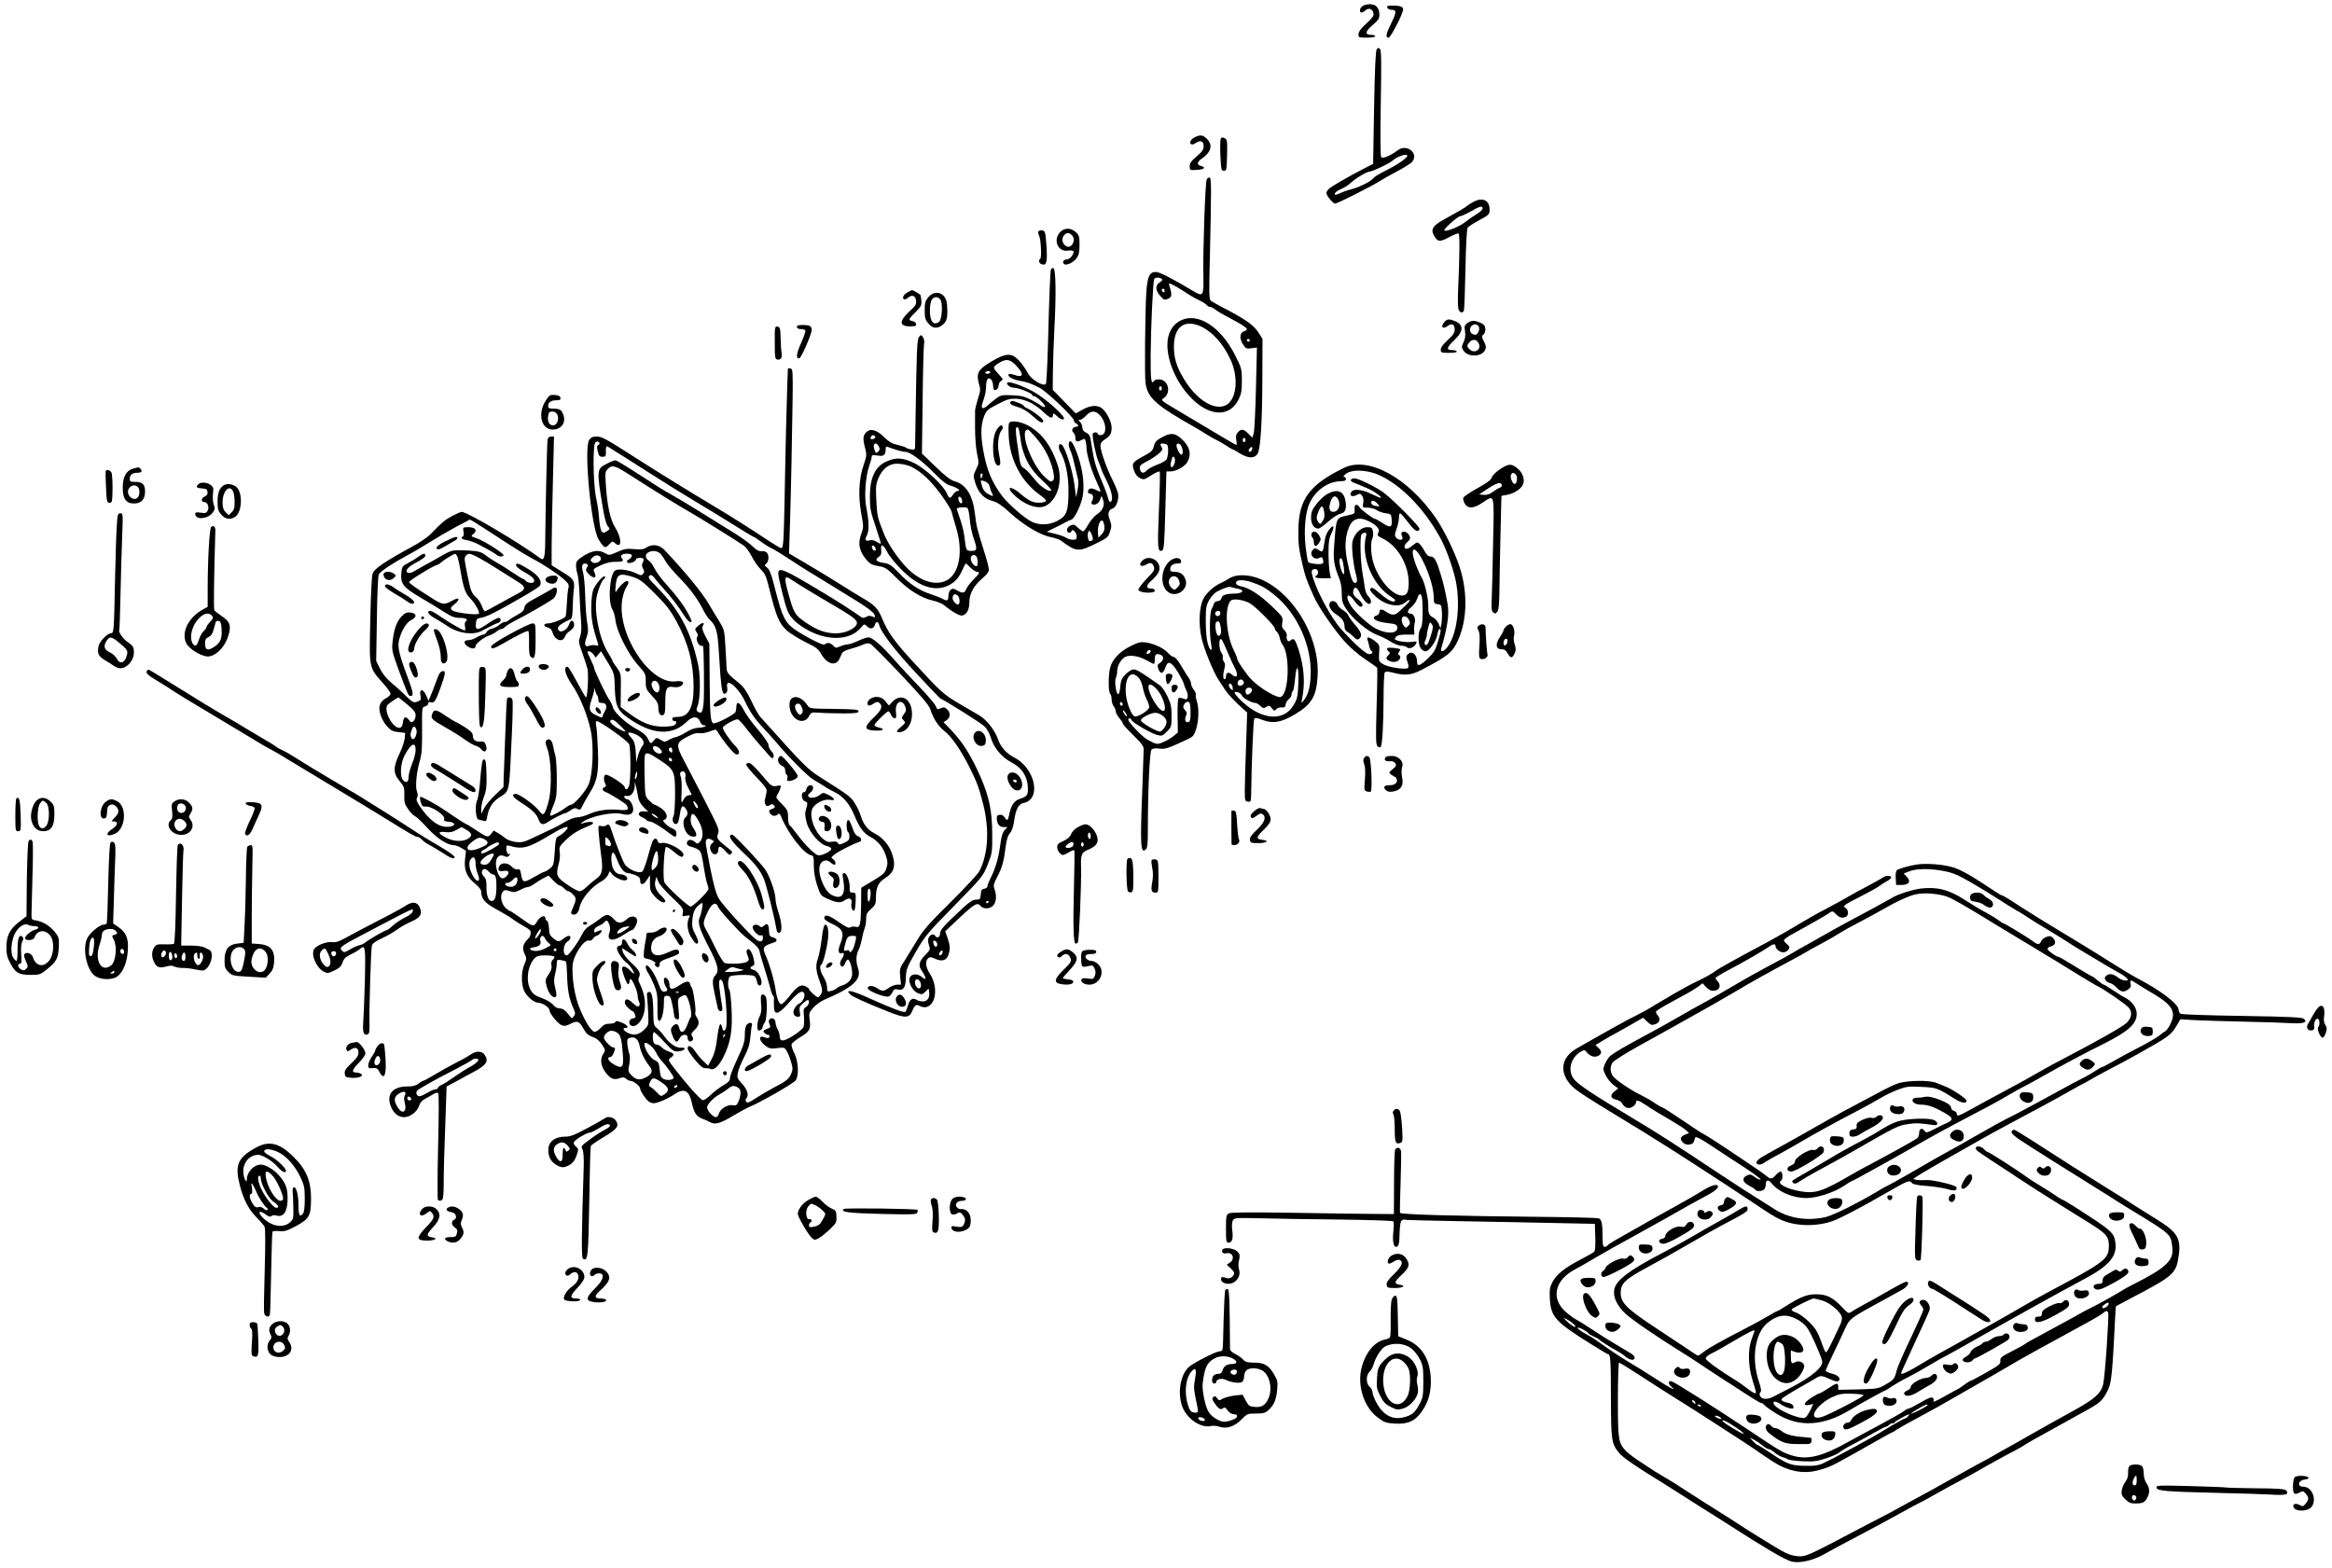 <?xml version="1.0" standalone="no"?>
<!DOCTYPE svg PUBLIC "-//W3C//DTD SVG 20010904//EN"
 "http://www.w3.org/TR/2001/REC-SVG-20010904/DTD/svg10.dtd">
<svg version="1.0" xmlns="http://www.w3.org/2000/svg"
 width="1672pt" height="1124pt" viewBox="0 0 1672 1124"
 preserveAspectRatio="xMidYMid meet">
<g transform="translate(0,1124) scale(0.1,-0.1)"
fill="#000000" stroke="none">
<path d="M9768 11196 c-20 -15 -24 -46 -6 -46 6 0 20 8 30 17 22 20 51 8 56
-23 3 -20 -8 -33 -72 -92 -22 -21 -36 -43 -36 -58 0 -23 3 -24 60 -24 33 0 60
4 60 10 0 6 -13 10 -29 10 -47 0 -44 24 10 70 40 34 49 47 49 73 0 50 -24 77
-68 77 -20 0 -45 -7 -54 -14z"/>
<path d="M9946 11185 c4 -8 17 -15 29 -15 39 0 39 -17 1 -94 -39 -79 -44 -106
-20 -106 15 0 104 172 104 203 0 19 -21 27 -76 27 -34 0 -42 -3 -38 -15z"/>
<path d="M9871 10887 c-8 -11 -14 -130 -19 -418 l-7 -404 -70 -36 c-105 -54
-228 -125 -247 -143 -10 -9 -18 -22 -18 -30 0 -19 48 -76 63 -76 15 0 280 134
315 159 15 10 68 40 117 66 50 26 100 57 113 68 65 60 -29 143 -99 88 -48 -37
-106 -61 -116 -48 -6 7 -7 160 -3 387 5 283 4 378 -5 388 -10 11 -14 10 -24
-1z m219 -764 c0 -16 -73 -66 -153 -105 -45 -23 -85 -47 -89 -54 -14 -22 -97
-65 -156 -80 -31 -8 -70 -22 -86 -30 -16 -8 -31 -12 -34 -10 -9 9 11 27 46 42
20 8 51 28 67 43 35 33 116 81 136 81 18 0 139 57 159 75 36 33 110 58 110 38z"/>
<path d="M8575 10260 c-31 -12 -50 -39 -38 -51 8 -8 19 -6 37 6 34 23 56 13
56 -24 0 -23 -11 -39 -50 -72 -39 -33 -50 -49 -50 -71 0 -29 1 -29 53 -26 53
3 67 18 25 29 -28 7 -25 28 5 49 71 48 85 99 41 144 -28 27 -45 31 -79 16z"/>
<path d="M8753 10247 c-4 -6 -6 -61 -3 -122 5 -102 7 -110 25 -110 19 0 20 8
23 112 2 102 1 113 -17 122 -14 8 -21 7 -28 -2z"/>
<path d="M8652 9953 c-11 -21 -28 -520 -24 -692 3 -143 -2 -150 -71 -109 -153
92 -243 138 -270 138 -45 0 -60 -31 -68 -143 -9 -134 -13 -601 -6 -652 16
-110 72 -160 372 -329 11 -6 39 -24 63 -39 24 -15 55 -33 70 -40 15 -6 46 -24
69 -39 23 -15 44 -28 47 -28 3 0 28 -13 54 -30 61 -37 105 -39 128 -5 22 33
34 223 35 557 l1 268 -32 50 c-32 50 -100 97 -260 179 -36 19 -71 39 -79 45
-12 9 -13 56 -7 286 12 519 12 593 -1 597 -6 2 -16 -4 -21 -14z m-324 -712
c10 -6 7 -12 -12 -25 -35 -22 -33 -57 3 -98 27 -30 31 -31 56 -20 28 13 30 27
10 90 -7 21 -6 22 18 13 14 -6 52 -28 84 -49 32 -22 79 -50 105 -62 26 -12 52
-28 59 -36 6 -8 17 -14 24 -14 7 0 23 -8 36 -18 13 -11 59 -38 102 -60 132
-71 147 -84 107 -97 -31 -10 -35 -49 -10 -91 22 -34 26 -36 62 -31 l40 5 -7
-291 c-4 -161 -11 -306 -16 -323 l-10 -32 -29 29 c-34 34 -50 36 -75 9 -13
-14 -16 -28 -11 -55 4 -19 4 -35 1 -35 -4 0 -50 26 -103 58 -53 32 -167 100
-252 150 -206 123 -189 109 -163 130 53 41 27 132 -37 132 -16 0 -32 -4 -35
-10 -21 -33 -26 4 -25 183 1 186 16 519 25 545 5 14 34 16 53 3z m22 -87 c0
-8 -4 -12 -10 -9 -5 3 -10 10 -10 16 0 5 5 9 10 9 6 0 10 -7 10 -16z m610
-354 c0 -5 -4 -10 -10 -10 -5 0 -10 5 -10 10 0 6 5 10 10 10 6 0 10 -4 10 -10z
m-630 -345 c0 -8 -4 -15 -10 -15 -5 0 -10 7 -10 15 0 8 5 15 10 15 6 0 10 -7
10 -15z m600 -370 c0 -8 -4 -15 -10 -15 -5 0 -10 7 -10 15 0 8 5 15 10 15 6 0
10 -7 10 -15z m41 -78 c-16 -16 -26 0 -10 19 9 11 15 12 17 4 2 -6 -1 -17 -7
-23z"/>
<path d="M8456 8937 c-55 -31 -86 -92 -86 -170 0 -118 62 -263 158 -367 134
-147 286 -158 352 -25 20 40 24 64 24 135 0 82 -1 89 -48 182 -106 211 -276
316 -400 245z m153 -37 c84 -39 160 -123 213 -237 61 -130 45 -288 -32 -328
-82 -42 -211 37 -301 187 -54 89 -74 155 -72 241 3 136 77 189 192 137z"/>
<path d="M10565 9793 c-16 -8 -37 -21 -45 -28 -14 -13 -42 -29 -178 -105 -69
-39 -85 -67 -61 -108 26 -47 42 -49 108 -13 34 18 65 30 69 27 9 -5 7 -175 -3
-387 -3 -69 -3 -138 1 -152 6 -27 27 -36 39 -17 4 6 9 140 12 298 3 178 10
292 16 300 6 8 44 32 84 54 71 38 73 41 73 77 0 65 -50 89 -115 54z m65 -48
c0 -9 -21 -28 -47 -43 -25 -15 -61 -40 -79 -55 -35 -30 -132 -69 -148 -60 -11
7 94 102 114 103 8 0 42 16 75 34 67 39 85 43 85 21z"/>
<path d="M7601 9576 c-53 -57 -16 -144 56 -133 18 3 35 1 39 -4 9 -15 -24 -59
-46 -59 -23 0 -36 -18 -22 -32 16 -16 68 9 92 42 15 21 20 44 20 95 0 59 -3
69 -26 90 -35 33 -83 33 -113 1z m84 -22 c34 -34 -3 -103 -42 -78 -26 16 -33
49 -17 73 18 25 37 27 59 5z"/>
<path d="M7445 9581 c-3 -6 -1 -20 5 -30 13 -25 20 -160 8 -167 -14 -9 -9 -32
9 -38 36 -14 44 14 36 130 -7 101 -10 109 -30 112 -11 2 -24 -2 -28 -7z"/>
<path d="M7535 9308 c-5 -16 -12 -174 -21 -530 -4 -152 -11 -283 -15 -290 -15
-23 -103 28 -129 76 -37 66 -77 112 -109 126 -37 15 -76 4 -159 -46 -92 -55
-105 -82 -81 -164 10 -32 8 -48 -10 -101 -11 -35 -20 -73 -20 -84 0 -11 0 -69
0 -128 0 -59 6 -140 14 -179 15 -68 14 -72 -7 -114 -21 -43 -21 -45 -5 -98 23
-71 62 -112 123 -128 36 -10 66 -30 125 -84 95 -87 216 -160 289 -174 30 -6
63 -17 75 -25 112 -83 127 -84 251 -23 84 41 90 46 103 87 12 37 11 48 -2 83
-18 45 -11 72 22 83 25 8 45 67 37 108 -4 18 -22 61 -40 97 -40 77 -86 208
-86 244 0 17 9 31 28 43 42 26 52 43 52 88 0 45 -44 126 -79 144 -33 18 -78
12 -129 -16 l-49 -27 -82 84 -83 85 1 130 c1 72 6 213 11 315 13 236 10 422
-7 427 -7 3 -15 -1 -18 -9z m-272 -668 c15 -12 36 -35 48 -51 29 -40 14 -56
-35 -38 -19 7 -39 10 -43 6 -14 -14 23 -37 77 -47 59 -11 71 -15 141 -49 51
-25 249 -213 249 -237 0 -8 7 -17 15 -20 19 -8 20 -24 1 -24 -24 0 -38 -26
-21 -40 8 -7 15 -23 15 -36 0 -31 11 -36 42 -20 24 13 27 12 32 -8 3 -11 6
-32 6 -45 0 -45 32 -155 66 -230 19 -41 34 -78 34 -83 0 -5 -13 -1 -29 8 -16
9 -36 14 -45 11 -20 -8 -21 -37 -1 -37 21 0 29 -24 16 -49 -7 -13 -8 -22 -1
-26 19 -11 49 6 58 33 l10 27 10 -27 c16 -38 -1 -78 -42 -105 -19 -12 -47 -45
-63 -73 -15 -27 -32 -50 -37 -50 -6 0 -22 12 -38 27 -24 23 -31 25 -53 15 -15
-7 -25 -20 -25 -32 0 -22 26 -28 33 -7 6 20 37 -12 37 -39 0 -20 -5 -24 -28
-24 -15 0 -37 7 -49 15 -12 8 -48 21 -80 28 l-58 14 50 25 c28 13 64 32 80 41
17 9 37 18 46 21 21 6 63 88 79 155 18 77 7 188 -29 296 -34 98 -56 131 -67
101 -4 -10 0 -32 8 -50 9 -17 23 -65 32 -106 10 -41 21 -88 25 -105 4 -16 3
-52 -3 -80 l-11 -50 -13 99 c-14 99 -61 248 -87 275 -22 23 -32 -15 -13 -48
36 -60 59 -169 59 -276 0 -152 -12 -185 -83 -221 -59 -30 -126 -31 -182 -4
-50 24 -169 128 -211 184 -67 89 -105 175 -128 290 -27 130 -27 213 -2 279 17
44 24 51 98 89 69 36 87 41 136 39 64 -3 136 -39 202 -104 40 -37 59 -41 59
-10 0 13 7 10 29 -11 20 -19 36 -26 47 -22 27 10 -130 152 -224 202 -78 41
-168 72 -179 61 -12 -12 20 -37 47 -37 32 0 130 -39 130 -51 0 -5 6 -9 13 -9
20 0 94 -73 79 -78 -7 -2 -21 3 -30 11 -9 8 -42 27 -72 42 -44 22 -71 29 -134
31 -72 3 -82 1 -115 -24 -20 -15 -38 -29 -41 -32 -55 -55 -75 -47 -49 20 10
28 19 69 19 93 0 55 13 76 34 58 9 -8 16 -26 16 -41 0 -14 3 -29 6 -33 12 -12
34 6 34 29 0 12 8 27 18 33 16 9 15 12 -9 38 -54 60 -54 59 -12 87 47 31 73
32 106 6z m-163 -70 c0 -5 -9 -10 -21 -10 -11 0 -17 5 -14 10 3 6 13 10 21 10
8 0 14 -4 14 -10z m785 -306 c50 -54 54 -144 5 -144 -11 0 -20 5 -20 10 0 13
-27 13 -35 1 -7 -12 22 -156 39 -196 8 -16 17 -41 21 -55 4 -14 20 -50 36 -80
31 -63 47 -117 41 -142 -5 -27 -21 -21 -27 10 -4 15 -15 47 -25 72 -71 171
-74 181 -98 335 -6 41 -12 52 -35 63 -18 9 -27 21 -27 37 0 13 -7 31 -16 39
-14 15 -14 16 0 16 9 0 28 14 43 30 33 37 66 38 98 4z m-842 -439 c-7 -21 -13
-19 -13 6 0 11 4 18 10 14 5 -3 7 -12 3 -20z m53 -73 c3 -15 9 -35 15 -44 14
-28 11 -30 -21 -13 -31 16 -43 33 -54 77 -6 26 -5 27 24 17 20 -8 32 -20 36
-37z m822 -285 c2 -27 -3 -42 -20 -59 l-23 -23 -3 36 c-4 43 14 92 31 87 6 -3
13 -21 15 -41z m-84 -98 c-3 -5 -12 -9 -20 -9 -15 0 -21 60 -7 73 9 9 35 -52
27 -64z"/>
<path d="M7244 8358 c-8 -13 9 -24 64 -40 26 -8 65 -32 95 -60 52 -48 77 -59
77 -35 -1 14 -71 69 -112 88 -16 7 -28 15 -28 19 0 7 -26 19 -72 34 -10 3 -20
0 -24 -6z"/>
<path d="M7234 8205 c-4 -9 -4 -57 -1 -106 12 -161 91 -310 213 -400 30 -22
54 -43 54 -48 0 -14 -56 -21 -93 -10 -19 5 -58 30 -85 54 -67 61 -116 62 -56
1 76 -76 175 -111 231 -83 85 44 124 177 87 291 -43 130 -103 216 -190 272
-63 41 -150 56 -160 29z m80 -92 c15 -135 63 -230 160 -319 39 -35 67 -67 63
-71 -14 -13 -75 26 -113 73 -52 63 -68 80 -90 92 -12 7 -20 28 -25 63 -4 30
-12 89 -19 132 -6 43 -8 82 -5 88 12 19 22 -2 29 -58z m114 -12 c61 -69 104
-154 122 -235 10 -49 10 -61 -2 -72 -12 -12 -21 -8 -62 31 -96 93 -180 335
-116 335 4 0 30 -26 58 -59z"/>
<path d="M7142 8151 c-37 -66 -24 -257 17 -249 17 4 17 14 1 98 -10 55 0 131
21 155 13 14 11 35 -4 35 -7 0 -23 -17 -35 -39z"/>
<path d="M6509 9145 c-30 -16 -43 -41 -28 -51 6 -3 19 2 29 11 28 25 54 16 58
-21 2 -25 -4 -37 -37 -67 -87 -78 -88 -117 -4 -117 37 0 44 3 41 18 -2 9 -13
18 -26 20 -32 5 -28 16 23 65 45 45 47 49 36 119 -1 7 -55 39 -63 38 -2 -1
-15 -7 -29 -15z"/>
<path d="M6656 9109 c-22 -26 -26 -40 -26 -94 0 -54 4 -68 26 -94 32 -39 69
-40 107 -6 28 26 33 51 27 140 -4 83 -83 115 -134 54z m85 -15 c20 -24 14
-145 -8 -161 -40 -31 -66 2 -66 82 0 28 5 61 12 73 14 26 43 29 62 6z"/>
<path d="M10357 8932 c-33 -36 -12 -57 26 -27 27 20 47 8 47 -27 0 -24 -11
-41 -50 -76 -33 -30 -50 -53 -50 -69 0 -22 4 -23 61 -23 37 0 58 4 54 10 -3 6
-19 10 -36 10 -42 0 -37 19 21 74 66 63 65 110 -4 136 -38 14 -50 13 -69 -8z"/>
<path d="M10521 8924 c-20 -15 -23 -22 -17 -60 4 -31 1 -55 -11 -78 -15 -32
-15 -37 0 -60 32 -48 129 -46 154 3 10 20 8 31 -7 62 -17 32 -18 39 -5 49 16
13 20 47 7 67 -9 14 -56 33 -80 33 -10 0 -28 -7 -41 -16z m83 -30 c7 -17 -10
-54 -24 -54 -24 0 -40 14 -40 36 0 39 50 53 64 18z m1 -124 c13 -42 -37 -66
-69 -34 -21 20 -20 30 4 54 24 24 54 14 65 -20z"/>
<path d="M5717 8904 c-11 -12 3 -24 28 -24 13 0 26 -4 29 -9 4 -5 -10 -45 -30
-90 -35 -76 -39 -118 -12 -109 15 5 88 174 88 204 0 12 -7 25 -16 28 -21 8
-79 8 -87 0z"/>
<path d="M5555 8783 c0 -107 2 -118 19 -121 24 -5 36 15 30 48 -3 14 -6 61 -7
105 -2 72 -4 80 -22 83 -20 3 -21 -2 -20 -115z"/>
<path d="M6589 8824 c-14 -17 -17 -86 -25 -604 -1 -91 -3 -175 -3 -186 -1 -18
-6 -20 -28 -16 -16 2 -33 8 -38 13 -6 4 -33 13 -60 19 -37 8 -62 22 -95 55
-55 54 -99 66 -129 36 -24 -24 -26 -46 -8 -115 12 -46 11 -56 -11 -120 -34
-98 -40 -221 -17 -347 17 -92 17 -101 2 -141 -29 -75 -18 -130 39 -196 23 -26
40 -34 82 -41 49 -8 59 -14 130 -85 85 -86 176 -143 260 -162 31 -7 68 -22 82
-34 60 -49 112 -78 131 -73 31 8 49 43 49 94 0 62 32 120 92 171 33 28 48 47
48 64 0 14 -16 75 -36 137 -49 156 -53 172 -64 264 -15 131 -64 210 -145 232
-29 8 -67 37 -137 105 l-98 94 5 374 c2 205 7 389 10 408 4 22 1 42 -8 53 -12
18 -14 18 -28 1z m-314 -714 c3 -6 -1 -13 -10 -16 -19 -8 -30 0 -20 15 8 14
22 14 30 1z m26 -71 c9 -17 8 -25 -5 -37 -14 -14 -16 -13 -26 12 -17 44 9 65
31 25z m128 -25 c24 -8 53 -14 63 -14 33 0 120 -64 203 -149 59 -60 90 -85
120 -93 46 -13 81 -38 52 -38 -9 0 -24 -11 -33 -25 -21 -33 -29 -32 -45 7 -23
56 -156 180 -233 217 -81 40 -131 43 -198 13 -83 -36 -121 -115 -121 -252 0
-85 4 -107 41 -215 22 -66 39 -121 37 -123 -2 -2 -15 4 -29 13 -16 11 -35 15
-49 11 -33 -8 -39 2 -21 37 17 32 15 102 -6 207 -14 72 -4 215 21 285 10 30
19 61 19 70 0 12 8 14 41 9 45 -8 59 3 59 45 0 18 4 22 18 16 9 -4 37 -14 61
-21z m106 -121 c72 -37 132 -93 206 -191 42 -58 79 -116 82 -131 3 -14 17 -64
31 -110 54 -174 25 -336 -68 -383 -80 -41 -191 -5 -285 92 -64 66 -135 171
-163 242 -47 117 -50 133 -55 243 -5 99 -3 115 17 161 32 73 86 107 155 98 28
-3 64 -13 80 -21z m363 -242 c3 -16 -1 -22 -10 -19 -7 3 -15 15 -16 27 -3 16
1 22 10 19 7 -3 15 -15 16 -27z m55 -134 c3 -39 15 -99 26 -131 30 -85 28 -96
-14 -96 -38 0 -39 2 -50 100 -3 30 -17 87 -30 125 -14 39 -25 73 -25 77 0 10
63 15 76 6 6 -5 14 -41 17 -81z m-675 -211 c3 -12 -1 -17 -10 -14 -7 3 -15 13
-16 22 -3 12 1 17 10 14 7 -3 15 -13 16 -22z m83 -23 c13 -27 58 -82 99 -124
117 -118 228 -160 323 -124 55 21 89 55 117 118 11 26 23 47 25 47 2 0 17 -13
33 -30 17 -16 38 -30 46 -30 25 0 19 -13 -23 -54 -22 -22 -45 -52 -52 -67 -13
-33 -26 -36 -67 -12 -25 14 -32 15 -46 4 -9 -7 -16 -26 -16 -41 0 -37 -8 -42
-39 -25 -14 8 -55 24 -91 36 -81 26 -151 73 -228 154 -52 54 -67 63 -106 69
-54 8 -66 22 -36 43 17 12 21 23 18 49 -6 49 14 43 43 -13z m643 -39 c9 -24 7
-64 -3 -64 -18 0 -41 32 -41 56 0 28 34 34 44 8z m-136 -276 c13 -13 16 -50 5
-61 -9 -10 -43 23 -43 43 0 30 18 38 38 18z"/>
<path d="M5649 8598 c-1 -3 -6 -167 -13 -428 -2 -80 -7 -296 -10 -480 -7 -343
-9 -380 -26 -380 -5 0 -42 22 -82 48 -141 94 -274 178 -423 267 -153 91 -352
214 -529 327 -225 144 -250 158 -288 158 -29 0 -41 -6 -54 -25 -39 -60 14
-624 68 -713 38 -62 47 -66 75 -36 23 25 25 25 43 9 50 -45 49 37 -1 116 -33
52 -56 156 -65 300 -6 91 -6 97 15 118 30 30 51 24 159 -46 203 -130 349 -220
427 -264 62 -35 339 -207 388 -241 15 -11 41 -46 57 -78 16 -32 45 -73 64 -92
28 -26 39 -49 55 -113 56 -227 75 -273 134 -327 23 -20 83 -57 132 -82 75 -36
94 -50 112 -84 43 -75 106 -92 132 -35 7 16 17 35 20 43 4 8 30 20 57 27 27 7
66 20 86 29 26 12 44 14 58 8 10 -5 109 -104 218 -219 149 -158 202 -220 212
-250 19 -62 57 -122 95 -151 56 -42 125 -142 188 -269 54 -109 65 -140 97
-264 45 -182 35 -353 -28 -477 -11 -21 -104 -121 -206 -222 -146 -144 -196
-200 -232 -260 -25 -42 -66 -108 -90 -147 -44 -67 -45 -72 -40 -127 l6 -58
-28 0 c-16 0 -43 -11 -61 -24 -33 -25 -48 -25 -86 1 -29 20 -67 17 -63 -4 4
-20 123 -66 149 -58 9 3 21 17 28 31 9 21 16 25 40 19 40 -8 54 14 56 88 2 57
8 72 71 182 65 113 82 133 275 330 204 208 206 211 240 295 33 83 34 88 33
225 -1 162 -23 265 -84 405 -69 155 -123 242 -209 334 l-56 58 23 15 c27 19
28 54 2 78 -17 15 -24 16 -45 7 -23 -11 -27 -9 -36 15 -6 15 -56 75 -112 133
-56 58 -135 143 -176 189 -94 108 -166 171 -194 171 -12 0 -46 -11 -75 -25
-30 -14 -63 -25 -73 -25 -11 0 -35 -6 -54 -14 -31 -13 -35 -13 -51 5 -19 21
-44 25 -60 9 -7 -7 -41 7 -107 42 -124 68 -157 94 -185 151 -22 45 -31 72 -77
251 -16 62 -30 95 -45 106 -19 15 -20 18 -6 29 20 17 21 65 2 81 -8 6 -26 10
-39 8 -16 -2 -34 9 -59 33 -20 20 -74 60 -122 90 -214 134 -406 252 -456 279
-68 38 -91 52 -260 162 -74 48 -141 88 -148 88 -7 0 -35 -11 -62 -25 -72 -36
-73 -45 -29 -309 12 -77 26 -127 37 -139 16 -18 16 -20 -3 -33 -41 -30 -52
-10 -61 106 -2 30 -11 89 -20 130 -22 106 -25 387 -4 400 9 6 19 5 25 -1 6 -6
5 -13 -5 -19 -11 -7 -12 -17 -4 -47 7 -31 13 -38 34 -38 22 0 25 4 24 38 -1
20 2 37 6 37 4 0 22 -10 41 -23 19 -12 50 -32 69 -43 19 -12 107 -68 195 -124
88 -57 225 -142 305 -190 80 -47 211 -128 292 -178 80 -51 150 -92 153 -92 4
0 24 -13 44 -29 20 -15 56 -39 81 -51 25 -12 83 -48 130 -79 47 -31 107 -70
134 -86 28 -17 68 -41 90 -55 80 -49 140 -86 255 -157 73 -45 122 -81 129 -97
11 -24 10 -25 -14 -16 -17 7 -31 6 -44 -3 -14 -8 -25 -9 -34 -2 -71 50 -175
117 -301 192 -259 155 -295 170 -295 121 0 -30 48 -224 66 -266 20 -49 57 -86
125 -128 152 -92 321 -90 401 5 25 29 25 29 45 10 22 -23 49 -17 56 12 7 26
24 24 31 -3 13 -52 114 -184 268 -348 89 -96 166 -176 170 -178 41 -18 288
-174 313 -197 22 -20 39 -50 50 -87 20 -69 79 -139 145 -173 80 -41 120 -106
120 -196 0 -41 -9 -51 -61 -68 -38 -12 -62 -49 -74 -115 -8 -41 -15 -44 -33
-15 -8 13 -21 19 -35 17 -17 -2 -22 -9 -20 -31 3 -38 20 -57 51 -57 l25 0 -20
-22 c-15 -17 -24 -47 -32 -110 -12 -91 -34 -166 -70 -236 -11 -22 -21 -48 -21
-56 0 -8 -10 -16 -22 -18 -19 -2 -24 -10 -26 -40 -3 -35 -6 -38 -33 -38 -23 0
-45 -14 -92 -57 -143 -133 -167 -160 -167 -187 0 -26 -22 -36 -35 -16 -10 17
-34 11 -45 -10 -8 -15 -8 -30 0 -55 11 -32 9 -36 -24 -70 -46 -46 -54 -76 -29
-112 36 -52 38 -79 4 -49 -39 34 -91 22 -91 -20 0 -35 29 -81 59 -94 29 -12
34 -11 56 10 l23 22 4 -24 c6 -40 -12 -68 -44 -68 -15 0 -37 5 -47 12 -28 17
-49 3 -61 -41 -6 -22 -15 -43 -20 -46 -11 -7 -100 27 -260 99 -123 56 -175 66
-134 26 17 -16 103 -56 269 -122 125 -50 154 -49 176 4 16 41 28 49 50 37 102
-54 155 110 75 231 -29 44 -34 91 -11 110 12 10 22 9 50 -4 46 -22 81 -13 94
26 15 42 14 66 -5 123 l-17 48 104 98 c104 98 127 111 148 85 19 -23 59 -25
86 -4 28 22 34 74 15 124 -9 24 -6 37 19 85 36 68 48 112 61 215 7 55 16 84
31 100 12 13 23 44 29 81 12 90 32 129 69 136 130 26 84 248 -67 326 -57 29
-99 77 -117 132 -21 62 -82 140 -134 170 -22 13 -86 51 -142 83 -115 68 -131
82 -325 293 -142 154 -188 219 -229 318 -29 71 -53 97 -140 147 -38 22 -117
71 -175 108 -58 37 -161 99 -229 139 l-124 73 7 212 c8 259 15 622 19 901 2
193 1 210 -15 213 -10 2 -19 2 -19 0z m29 -1517 c32 -22 171 -107 327 -198
127 -75 150 -96 135 -124 -18 -32 -86 -60 -146 -60 -74 0 -136 22 -219 79 -76
53 -84 65 -124 212 -32 114 -27 130 27 91z m1412 -2305 c0 -3 -4 -8 -10 -11
-5 -3 -10 -1 -10 4 0 6 5 11 10 11 6 0 10 -2 10 -4z m-370 -308 c0 -26 -24
-18 -28 10 -3 16 1 20 12 16 9 -3 16 -15 16 -26z m31 -71 c-16 -16 -26 0 -10
19 9 11 15 12 17 4 2 -6 -1 -17 -7 -23z m-151 -203 c5 -11 4 -27 0 -34 -12
-20 -40 6 -40 37 0 30 29 28 40 -3z"/>
<path d="M3915 8371 c-63 -94 -36 -211 48 -211 62 0 98 51 75 109 -12 33 -25
41 -70 41 -30 0 -38 4 -38 18 0 27 20 42 58 42 26 0 33 4 30 18 -2 12 -14 18
-40 20 -33 3 -40 -1 -63 -37z m73 -93 c27 -27 11 -88 -23 -88 -32 0 -46 40
-30 88 6 15 37 16 53 0z"/>
<path d="M8328 8103 c-37 -20 -48 -33 -55 -62 -7 -30 -17 -41 -66 -67 -88 -47
-94 -55 -77 -106 10 -29 24 -47 43 -56 25 -12 31 -11 60 7 50 32 77 45 82 39
3 -3 1 -128 -6 -278 -11 -276 -9 -300 24 -287 12 5 16 55 22 286 l8 281 29 0
c42 0 105 36 123 70 30 58 14 113 -50 169 -44 38 -74 39 -137 4z m39 -51 c12
-8 11 -73 -2 -104 -4 -10 -33 -27 -66 -39 -32 -12 -66 -30 -75 -40 -22 -25
-41 -24 -49 1 -9 27 -1 37 48 62 23 11 58 34 79 51 30 24 35 33 28 48 -6 10
-10 20 -10 23 0 9 33 7 47 -2z m103 -11 c13 -25 13 -61 0 -61 -13 0 -41 61
-34 72 9 14 23 9 34 -11z m-50 -125 c-14 -38 -33 -33 -25 7 10 44 16 52 26 34
5 -9 5 -26 -1 -41z"/>
<path d="M3926 8088 c-4 -21 -15 -497 -17 -739 -1 -102 -9 -131 -32 -114 -157
116 -528 335 -567 335 -7 0 -38 -14 -69 -30 -53 -29 -72 -45 -154 -130 -18
-19 -70 -55 -115 -80 -218 -119 -289 -167 -301 -205 -6 -16 -13 -166 -16 -332
-8 -349 -10 -338 90 -450 30 -33 55 -68 55 -77 0 -8 -13 -22 -30 -31 -32 -16
-50 -43 -50 -72 0 -40 22 -92 53 -128 28 -32 42 -40 83 -44 l49 -6 -3 -38 c-2
-20 -18 -70 -37 -109 -47 -98 -47 -142 0 -198 33 -39 35 -48 34 -101 -2 -50 2
-65 27 -100 15 -23 38 -46 50 -51 12 -6 52 -44 89 -85 68 -74 142 -123 190
-123 11 0 35 -9 53 -20 l33 -20 -7 -63 c-8 -77 13 -125 75 -175 23 -19 41 -42
41 -53 0 -53 26 -84 110 -129 46 -25 98 -56 116 -70 18 -14 55 -37 82 -52 36
-19 49 -32 47 -45 -2 -10 -4 -21 -4 -24 -1 -3 -12 -18 -26 -33 -28 -30 -32
-61 -11 -101 12 -24 12 -32 -4 -69 -23 -50 -24 -137 -4 -186 19 -44 71 -89
105 -90 29 0 79 -34 79 -54 0 -23 60 -96 87 -107 20 -7 34 -5 65 11 46 24 61
19 91 -35 23 -40 34 -49 79 -65 15 -5 39 -27 54 -49 25 -39 26 -42 10 -66 -25
-38 -20 -85 15 -133 35 -47 61 -58 103 -42 23 8 32 7 46 -5 9 -8 23 -15 32
-15 21 0 68 -38 68 -56 0 -16 37 -72 60 -91 8 -7 25 -13 37 -13 27 0 102 32
150 65 69 46 104 27 124 -65 15 -69 32 -95 72 -110 18 -6 44 -18 60 -27 35
-19 75 -7 173 53 39 23 89 50 110 59 78 32 315 168 329 189 25 35 19 138 -10
195 -14 27 -23 55 -19 64 3 9 32 33 64 52 66 40 74 56 65 124 -6 45 -4 51 26
86 19 21 54 46 79 57 212 91 270 146 241 229 -15 44 -14 90 4 126 8 16 19 52
24 79 5 27 14 62 20 77 6 16 11 46 11 69 0 33 6 45 35 71 30 27 35 37 35 76 0
79 16 113 66 145 66 41 79 89 49 177 -21 61 -68 115 -125 144 -51 26 -79 63
-100 130 -7 22 -25 61 -42 87 -28 45 -38 53 -248 186 -91 58 -109 76 -428 431
-13 14 -43 67 -66 117 -33 68 -54 99 -86 125 -79 63 -90 77 -91 111 0 18 -4
87 -8 153 -7 118 -8 121 -47 185 -23 36 -53 86 -67 111 -49 86 -166 229 -323
396 -37 38 -87 45 -130 17 -19 -13 -39 -15 -87 -11 -53 5 -71 2 -120 -20 -56
-25 -60 -26 -87 -10 -45 27 -93 21 -155 -18 -49 -32 -55 -39 -55 -70 0 -18 5
-46 10 -60 6 -15 12 -80 15 -144 2 -64 7 -150 11 -193 4 -52 2 -88 -7 -113
-12 -33 -11 -43 15 -113 15 -42 32 -95 38 -117 9 -40 1 -205 -11 -205 -3 0
-32 50 -64 110 -32 61 -63 110 -68 110 -32 0 -17 -58 34 -133 56 -82 110 -216
133 -327 23 -109 14 -316 -16 -385 -22 -50 -104 -145 -126 -145 -6 0 -22 -8
-35 -18 -38 -30 -108 -66 -114 -60 -4 3 6 34 21 69 24 59 26 75 26 196 0 72
-5 146 -10 165 -6 18 -13 50 -17 71 -6 40 -28 58 -48 38 -8 -8 -7 -23 7 -59
28 -71 34 -278 11 -370 -9 -39 -23 -79 -30 -89 -13 -17 -16 -16 -45 20 -38 45
-145 120 -166 115 -30 -6 -18 -24 44 -64 82 -53 109 -80 124 -121 13 -37 32
-41 67 -16 30 21 113 63 124 63 5 0 22 9 38 20 23 17 33 19 49 10 18 -10 22
-7 36 22 8 18 32 60 52 93 54 85 65 143 59 305 -3 74 -8 152 -12 173 -5 23 -3
37 3 37 24 0 224 -143 233 -166 12 -33 12 -265 -1 -298 -11 -30 -26 -34 -32
-8 -6 21 -124 96 -138 87 -13 -8 -13 -41 0 -65 7 -13 6 -19 -5 -24 -22 -8 -18
-25 8 -35 35 -14 140 -80 149 -93 21 -34 10 -41 -59 -34 -77 7 -153 -4 -217
-34 -25 -11 -59 -20 -77 -20 -18 0 -56 -14 -88 -33 -31 -18 -67 -38 -81 -44
-14 -6 -69 -33 -123 -58 -89 -43 -103 -47 -149 -42 -29 4 -60 15 -72 25 -12
11 -36 28 -54 38 l-33 19 -18 -24 c-22 -28 -29 -26 -111 29 -32 22 -62 40 -65
40 -5 0 -77 46 -150 97 -64 44 -176 105 -182 100 -3 -4 -2 -21 4 -39 8 -28 13
-33 38 -31 40 3 138 -63 130 -88 -5 -15 1 -18 32 -21 53 -4 52 -32 -1 -36 -68
-6 -137 44 -208 150 -21 31 -25 45 -18 58 7 12 6 28 -1 46 -13 35 -3 138 21
219 14 47 17 94 16 222 -1 160 -1 162 22 168 12 3 22 12 22 21 0 10 6 13 19 9
24 -7 33 6 66 95 38 104 43 133 20 128 -21 -4 -26 -13 -55 -93 -12 -33 -28
-73 -35 -90 l-13 -30 -16 38 c-22 50 -51 51 -42 2 6 -32 4 -36 -20 -45 -29
-12 -36 -8 -104 60 -20 19 -59 54 -87 77 -33 28 -61 63 -78 98 l-28 56 5 302
c2 166 8 310 14 319 12 22 99 80 204 136 47 25 121 69 165 97 44 28 126 76
182 106 l102 54 33 -19 c18 -11 103 -65 188 -121 85 -56 187 -119 225 -139 87
-46 189 -114 234 -155 28 -26 32 -36 26 -59 -4 -15 -9 -64 -11 -110 -2 -46 -6
-87 -9 -92 -10 -16 -95 -50 -126 -50 -36 0 -35 -21 1 -30 16 -4 26 -16 32 -35
14 -55 71 -75 88 -31 5 14 20 32 34 41 28 19 38 38 30 60 -9 23 -24 18 -35
-14 -12 -35 -54 -60 -71 -43 -22 22 -1 44 82 82 11 5 15 26 16 82 1 42 4 100
8 129 8 67 1 78 -90 133 l-69 43 0 134 c1 74 4 281 9 462 l8 327 -21 0 c-13 0
-22 -8 -25 -22z m811 -820 c11 -13 28 -38 37 -55 9 -18 51 -68 92 -110 81 -82
135 -155 177 -238 13 -27 35 -59 47 -70 40 -36 53 -76 61 -185 4 -58 10 -152
14 -210 9 -117 18 -148 40 -130 9 7 12 22 9 40 -16 79 76 8 126 -96 38 -80 70
-127 133 -194 29 -30 67 -73 86 -95 91 -109 230 -249 270 -273 25 -15 61 -36
79 -48 18 -13 52 -32 77 -44 60 -29 106 -83 140 -165 37 -89 67 -130 113 -154
54 -28 92 -73 112 -132 15 -43 16 -59 6 -92 -10 -35 -21 -46 -96 -91 l-85 -51
-1 -120 c-2 -149 -7 -169 -41 -160 -14 3 -30 1 -37 -4 -9 -8 -33 3 -85 40 -69
49 -101 57 -101 25 0 -8 21 -24 47 -36 87 -38 100 -68 67 -150 -18 -44 -13
-73 11 -64 20 8 20 -15 -1 -44 -16 -23 -13 -52 6 -52 6 0 15 11 20 25 5 14 14
25 19 25 13 0 31 -57 31 -101 0 -39 -27 -71 -73 -85 -12 -3 -29 -12 -37 -19
-8 -8 -27 -17 -42 -20 -26 -7 -28 -5 -28 26 0 19 -11 52 -25 74 -25 41 -32 79
-16 89 12 8 38 109 47 178 7 65 0 108 -19 108 -9 0 -17 -30 -25 -97 -6 -54
-19 -120 -28 -146 -18 -53 -15 -86 15 -169 17 -47 19 -62 9 -83 -6 -14 -17
-25 -23 -25 -13 0 -65 48 -65 60 0 4 -12 12 -26 19 -34 15 -58 0 -116 -74 -23
-30 -49 -55 -56 -55 -16 0 -32 40 -42 110 -11 68 -41 172 -68 234 -29 65 -24
72 61 100 25 8 17 29 -14 36 -20 5 -24 13 -25 42 -2 51 -12 63 -35 42 -15 -13
-22 -15 -31 -6 -16 16 -45 15 -51 -1 -7 -20 38 -71 57 -64 12 5 16 0 16 -18 0
-30 -22 -33 -54 -7 -48 38 -238 246 -262 289 -19 31 -36 93 -60 211 -18 92
-34 177 -34 189 0 29 15 37 42 22 20 -11 20 -13 5 -24 -20 -15 -21 -43 -3 -68
18 -23 46 -12 46 19 0 33 18 30 51 -8 23 -27 30 -31 41 -20 11 11 9 17 -12 33
-89 70 -95 78 -82 111 11 29 5 42 -92 232 -57 110 -124 241 -150 289 -62 116
-60 132 19 173 42 23 68 31 88 27 15 -3 48 2 74 12 45 17 47 17 57 0 43 -71
120 -165 137 -165 28 0 23 30 -12 65 -38 38 -90 116 -86 129 6 17 91 63 107
58 8 -2 37 -32 63 -68 27 -35 64 -80 83 -101 19 -21 49 -56 68 -78 30 -35 36
-38 42 -22 4 12 -1 26 -15 41 -11 12 -21 32 -21 44 0 13 -31 58 -75 110 -42
48 -87 111 -102 140 -27 55 -53 69 -53 28 0 -13 -3 -31 -6 -40 -7 -19 -142
-89 -159 -82 -21 8 -25 61 -27 322 l-2 249 -29 55 c-22 43 -26 59 -18 72 17
27 -2 28 -32 2 -26 -22 -27 -25 -13 -46 11 -15 12 -25 5 -34 -12 -15 8 -64 28
-64 7 0 13 -1 14 -2 6 -22 9 -350 4 -404 -7 -73 -14 -84 -43 -66 -10 7 -10 15
-1 38 21 55 23 215 4 301 -54 243 -133 390 -302 561 -55 54 -61 66 -41 78 6 4
19 -4 31 -20 11 -15 40 -50 66 -78 54 -59 106 -127 147 -192 16 -25 35 -46 42
-46 16 0 15 4 -9 51 -31 61 -86 136 -157 214 -35 38 -75 91 -88 117 -13 27
-33 54 -44 60 -25 16 -26 44 -2 57 29 17 67 12 89 -11z m-207 -13 c0 -8 -9
-19 -21 -26 -15 -8 -18 -14 -10 -22 12 -12 61 6 61 23 0 11 43 14 53 4 3 -4 1
-16 -4 -27 -8 -14 -8 -26 1 -43 11 -19 11 -26 1 -38 -12 -14 -17 -13 -49 3
-47 24 -126 35 -150 22 -41 -22 -56 -228 -20 -283 8 -13 18 -47 21 -77 9 -78
91 -241 161 -319 54 -60 56 -65 56 -118 0 -51 3 -58 45 -103 35 -37 45 -56 45
-82 0 -43 13 -64 34 -56 13 5 16 22 16 87 0 105 9 122 58 114 24 -3 44 -1 56
9 30 22 11 39 -37 32 -185 -27 -425 338 -386 585 6 36 20 78 31 93 14 20 17
32 10 39 -11 11 -51 -23 -80 -67 -11 -17 -12 -13 -8 34 8 86 25 95 125 64 48
-16 70 -32 156 -118 80 -80 111 -119 154 -198 85 -155 124 -303 124 -472 0
-148 -35 -215 -114 -215 -28 0 -39 -4 -39 -15 0 -8 7 -15 15 -15 18 0 19 -12
3 -28 -7 -7 -42 -12 -85 -12 -83 0 -155 29 -249 100 l-54 41 1 120 c2 119 2
119 -29 163 -18 24 -32 47 -32 51 0 4 -16 32 -35 63 -61 102 -99 302 -75 404
14 58 37 109 54 120 6 4 7 11 2 15 -10 10 -63 -51 -82 -94 -8 -19 -14 -69 -15
-125 0 -86 9 -140 47 -257 6 -22 5 -24 -15 -18 -13 3 -34 2 -46 -3 -32 -12
-38 9 -19 62 12 35 13 54 4 103 -6 33 -12 119 -14 190 -2 72 -9 149 -16 173
-14 47 -4 70 25 59 13 -6 13 -10 3 -26 -10 -17 -9 -24 12 -46 38 -40 64 -30
40 16 -10 17 -4 22 47 46 37 17 74 26 103 25 53 -1 65 5 50 23 -17 21 -3 35
36 35 23 0 34 -5 34 -15z m-222 -17 c5 -25 -42 -46 -63 -28 -14 12 -14 15 2
32 20 23 56 20 61 -4z m-53 -690 l16 -23 19 23 19 23 14 -23 c86 -141 81 -125
85 -243 5 -136 21 -165 124 -232 161 -104 294 -106 395 -5 40 39 77 38 93 -3
5 -14 17 -25 25 -25 36 0 3 -17 -36 -18 -27 -1 -58 -12 -88 -31 -25 -16 -59
-33 -76 -36 -16 -4 -41 -14 -54 -22 -22 -14 -27 -14 -54 2 -30 18 -31 18 -48
-3 -23 -29 -25 -28 -44 12 -12 24 -34 43 -78 67 -74 39 -163 120 -172 156 -3
15 -15 39 -26 55 -23 32 -109 212 -109 228 0 6 -11 33 -25 62 -29 61 -29 58
-11 58 8 0 22 -10 31 -22z m465 -209 c15 -26 9 -64 -10 -64 -19 0 -45 48 -37
68 9 23 34 21 47 -4z m-439 -83 c5 -6 9 -20 9 -33 0 -18 6 -23 25 -23 33 0 42
-25 22 -59 -8 -14 -16 -30 -16 -36 -1 -14 -10 -12 -53 10 -44 22 -49 42 -26
110 10 28 18 59 19 70 1 15 3 14 6 -5 3 -14 9 -29 14 -34z m-1362 -66 c48 -40
61 -57 61 -79 0 -16 -7 -35 -16 -42 -14 -11 -19 -9 -34 11 -22 29 -37 20 -42
-25 -2 -19 -9 -31 -21 -33 -48 -9 -119 121 -89 163 6 9 72 54 79 55 1 0 29
-23 62 -50z m1531 -156 c43 -43 44 -45 15 -34 -41 16 -97 59 -90 71 12 18 31
8 75 -37z m-1464 -28 c6 -25 -10 -66 -25 -66 -12 0 -21 27 -16 45 3 8 7 22 10
30 7 23 24 18 31 -9z m1590 -41 c38 -24 49 -53 29 -75 -9 -10 -23 -40 -30 -67
l-13 -48 -2 40 c-3 75 -10 109 -29 129 -34 38 -35 47 -6 42 15 -3 38 -12 51
-21z m-1596 -102 c0 -21 -11 -65 -25 -98 -13 -33 -25 -74 -25 -92 0 -39 -16
-51 -38 -29 -26 25 -22 120 7 176 45 88 81 107 81 43z m1754 6 c15 -18 15 -23
5 -30 -17 -10 -53 12 -57 35 -5 24 30 20 52 -5z m86 -10 c0 -18 -2 -19 -15 -9
-15 12 -12 30 6 30 5 0 9 -10 9 -21z m-90 -68 c105 -69 110 -80 110 -246 0
-76 -5 -145 -11 -156 -14 -26 -2 -61 19 -57 13 2 19 20 26 66 9 64 19 75 42
45 18 -24 17 -48 -1 -63 -34 -28 -5 -125 41 -136 41 -11 48 9 19 52 -18 27
-25 48 -23 74 4 51 25 44 59 -20 33 -60 35 -119 5 -148 -14 -14 -17 -14 -35 2
-24 22 -56 17 -56 -9 0 -14 10 -22 37 -28 20 -5 43 -16 52 -25 15 -18 17 -24
36 -144 6 -37 15 -79 20 -93 6 -15 10 -32 10 -39 0 -17 -111 -126 -128 -126
-18 0 -174 144 -188 173 -14 29 -3 249 12 254 7 2 33 -14 59 -37 44 -38 65
-44 65 -16 0 29 -111 90 -151 82 -22 -4 -29 -1 -34 15 -7 22 -24 21 -36 -2 -4
-8 -19 -57 -33 -108 -14 -52 -32 -101 -39 -108 -21 -22 -106 13 -129 53 -17
29 -68 159 -92 236 -14 46 -22 54 -39 40 -7 -6 -23 -8 -36 -5 -22 6 -23 4 -18
-53 2 -32 10 -99 16 -148 17 -117 10 -147 -38 -180 -20 -15 -50 -40 -66 -56
-16 -17 -38 -30 -49 -30 -12 0 -53 22 -91 49 -77 53 -81 65 -57 156 6 22 9 57
5 77 -5 34 -2 41 44 85 45 44 89 71 166 102 61 24 18 40 -48 17 -16 -6 -15 -3
4 11 55 41 217 74 280 57 52 -14 81 -2 81 33 0 33 -25 73 -44 73 -8 0 -16 6
-19 13 -4 10 2 13 18 10 28 -6 55 28 56 72 l1 30 8 -35 c5 -19 12 -53 15 -74
4 -26 18 -51 40 -73 l33 -33 -31 3 c-41 3 -51 -28 -14 -42 14 -6 28 -15 32
-20 3 -6 14 -11 25 -11 17 0 88 -43 147 -90 33 -26 43 -25 43 4 0 17 -8 27
-29 36 -16 6 -39 22 -51 35 -18 19 -19 23 -6 28 30 12 18 53 -22 81 -21 14
-43 26 -48 26 -6 0 -23 14 -40 31 -29 30 -29 31 -32 170 -2 77 -1 147 2 155 9
23 28 17 106 -35z m87 -7 c-9 -9 -28 6 -21 18 4 6 10 6 17 -1 6 -6 8 -13 4
-17z m-251 -110 c-4 -14 -9 -24 -12 -21 -3 2 -2 17 2 31 3 15 9 25 11 22 3 -3
2 -17 -1 -32z m347 22 c3 -8 3 -23 0 -34 -2 -11 7 -42 21 -70 l26 -51 -22 -3
c-13 -2 -28 -13 -34 -26 -20 -40 -21 -34 -17 53 2 47 -1 93 -5 103 -5 9 -7 23
-5 30 6 16 30 15 36 -2z m91 -248 c-4 -6 -13 0 -20 13 -20 36 -16 47 6 20 11
-12 17 -28 14 -33z m-288 -69 c4 -8 1 -8 -14 0 -12 6 -24 16 -28 22 -4 8 -1 8
14 0 12 -6 24 -16 28 -22z m-1370 -90 c40 -25 43 -41 9 -63 -35 -23 -103 -20
-155 7 -61 30 -64 48 -8 41 32 -4 52 0 78 14 19 11 37 20 39 21 2 0 19 -8 37
-20z m724 16 c0 -11 -39 -48 -62 -59 -24 -12 -24 -12 -33 -141 -4 -61 -8 -73
-32 -92 -16 -13 -33 -23 -38 -23 -6 0 -40 -18 -77 -39 -74 -43 -81 -42 -92 22
-6 32 -11 38 -26 34 -11 -3 -27 5 -41 19 -28 30 -74 32 -89 4 -15 -28 -3 -42
30 -35 37 8 48 -11 21 -38 -28 -29 -52 -14 -68 43 -21 73 5 123 52 102 19 -9
26 -8 37 5 7 9 8 14 2 10 -13 -8 -24 13 -24 45 0 16 4 19 23 14 92 -28 137
-16 287 75 84 51 130 70 130 54z m-576 -100 c6 -17 -7 -27 -63 -49 -82 -32
-109 4 -40 53 34 25 44 28 69 20 15 -6 31 -17 34 -24z m886 -18 c0 -13 -5 -17
-16 -13 -9 3 -18 6 -20 6 -2 0 -4 14 -4 32 0 30 0 31 20 13 11 -10 20 -27 20
-38z m-802 1 c-4 -12 -101 -66 -120 -67 -16 -2 -7 20 10 26 9 4 19 10 22 13 8
11 64 39 78 40 8 0 12 -6 10 -12z m1141 -110 c1 -27 -6 -45 -21 -60 -22 -22
-23 -22 -26 -4 -2 11 4 46 14 79 19 64 32 58 33 -15z m-293 -6 c21 -56 50 -92
76 -92 10 0 34 -7 53 -14 27 -12 35 -21 35 -40 0 -36 24 -33 49 7 l21 32 0
-57 c0 -52 3 -61 37 -98 35 -38 73 -53 73 -29 0 5 -13 22 -29 37 -37 34 -52
72 -42 108 l7 28 14 -35 c7 -19 51 -69 98 -113 76 -72 83 -82 78 -109 -6 -28
-5 -29 24 -23 28 5 30 4 20 -14 -18 -34 -12 -98 15 -139 28 -46 41 -56 50 -40
4 6 -5 32 -19 59 -22 41 -26 58 -22 104 5 58 19 87 55 113 21 14 21 14 15 -29
-4 -24 -11 -51 -15 -60 -20 -38 -7 -82 59 -211 72 -138 81 -179 49 -212 -21
-21 -21 -51 -1 -140 8 -38 18 -80 20 -92 2 -13 12 -23 20 -23 13 0 15 8 11 38
-4 20 -11 68 -16 107 -11 68 -4 98 16 73 22 -29 44 -299 27 -342 -9 -23 -22
-20 -26 6 -2 12 -8 23 -13 25 -6 2 -15 -37 -23 -97 -8 -71 -19 -114 -38 -150
l-27 -51 -34 33 c-20 18 -46 50 -59 71 -26 39 -54 49 -54 19 0 -18 80 -120
106 -135 8 -4 20 -7 26 -6 7 1 21 -1 30 -5 27 -12 62 19 96 88 50 101 65 188
57 341 -3 72 -11 134 -16 140 -13 13 -11 79 3 93 14 14 155 16 176 4 7 -5 14
-18 17 -30 5 -30 15 -43 26 -37 27 17 -10 102 -48 111 -27 7 -30 19 -7 28 13
5 15 14 9 44 -9 49 -33 88 -47 74 -8 -8 -7 -20 2 -43 12 -28 12 -33 -5 -45
-19 -14 -129 -19 -160 -8 -9 4 -37 48 -61 98 -24 50 -55 111 -69 135 -28 49
-27 57 12 139 28 57 57 69 72 29 8 -19 66 -86 164 -187 14 -14 48 -42 76 -63
32 -25 53 -48 56 -65 6 -29 14 -55 52 -177 13 -44 27 -91 29 -105 3 -13 10
-30 15 -36 6 -7 9 -18 8 -26 -1 -7 -1 -32 0 -55 2 -67 32 -59 111 32 64 73 95
91 107 59 7 -19 -15 -62 -36 -69 -9 -3 -24 -17 -33 -33 -19 -32 -8 -62 23 -62
17 0 19 5 13 35 -5 29 -2 38 21 60 16 14 32 25 36 25 18 0 8 -40 -12 -50 -18
-10 -20 -18 -15 -66 3 -30 1 -65 -3 -77 -5 -13 -40 -42 -77 -65 -72 -43 -94
-43 -94 2 -1 11 -7 32 -15 46 -8 14 -14 35 -15 48 0 26 -26 40 -42 24 -8 -8
-8 -18 -1 -35 10 -21 8 -25 -20 -35 -25 -10 -28 -14 -17 -27 7 -8 19 -15 27
-15 8 0 13 -6 10 -12 -5 -14 -9 -14 -44 -3 -37 11 -29 -29 11 -60 31 -24 41
-26 88 -20 51 6 54 5 69 -22 10 -15 23 -50 31 -78 12 -41 13 -55 2 -80 -16
-41 -36 -57 -124 -102 -41 -22 -101 -57 -133 -78 -48 -32 -60 -36 -67 -24 -6
8 -5 18 0 23 21 21 10 63 -29 105 -35 37 -38 45 -31 79 3 20 24 71 45 112 30
58 40 91 45 145 4 39 8 76 11 84 6 20 -16 24 -35 6 -11 -11 -16 -34 -16 -75 0
-50 -8 -75 -55 -175 -30 -64 -53 -126 -52 -137 1 -16 -11 -29 -48 -50 -27 -16
-69 -48 -91 -70 -23 -22 -48 -38 -56 -36 -17 4 -113 111 -194 216 -56 73 -57
73 -35 88 29 21 26 31 -13 44 -18 6 -42 20 -51 30 -10 11 -26 20 -35 20 -10 0
-21 7 -24 16 -9 23 -7 74 3 74 4 0 38 -32 74 -71 61 -66 68 -70 103 -67 21 2
39 9 42 16 2 8 -6 12 -25 10 -35 -2 -80 27 -118 79 -15 21 -39 48 -54 60 -24
21 -26 29 -27 110 -1 111 -10 155 -32 151 -12 -3 -16 -11 -13 -28 2 -14 5 -67
8 -118 4 -91 4 -92 -25 -122 -39 -39 -75 -47 -118 -27 -36 17 -45 37 -18 37
28 0 9 24 -31 39 -29 12 -40 12 -43 3 -2 -7 -21 -12 -41 -12 -29 0 -44 -7 -65
-31 -15 -16 -35 -29 -44 -27 -24 5 -66 72 -106 168 -35 85 -55 207 -51 305 3
73 84 195 120 181 9 -3 20 3 27 14 7 11 18 20 24 20 6 0 19 9 29 20 20 22 7
27 -26 10 -16 -9 -19 -7 -19 8 0 12 11 24 30 32 16 7 35 18 41 26 17 21 26 17
38 -16 6 -20 7 -39 1 -55 -24 -63 25 -70 105 -15 24 16 48 30 53 30 16 0 43
50 40 73 -4 30 -44 34 -71 9 -37 -33 -64 -36 -89 -9 -45 47 -57 48 -108 8 -26
-20 -61 -43 -77 -52 -16 -9 -38 -33 -48 -55 -27 -57 -97 -154 -111 -154 -33 0
-28 82 6 100 22 12 27 40 8 40 -7 0 -24 -9 -38 -20 -32 -25 -39 -25 -74 3 -23
19 -29 31 -30 72 -2 27 -8 51 -14 53 -7 2 -12 10 -12 18 0 28 -38 14 -59 -22
-25 -42 -26 -42 -119 25 -39 28 -74 51 -79 51 -5 0 -19 11 -32 24 -28 30 -37
85 -18 110 12 16 18 17 50 7 31 -11 41 -9 76 8 22 12 47 21 56 21 9 0 31 11
48 24 18 13 47 31 66 41 l34 17 34 -36 c20 -20 41 -36 48 -36 6 0 20 -9 30
-20 10 -11 23 -20 30 -20 6 0 22 -11 35 -25 24 -25 23 -34 -4 -98 -15 -33 -15
-38 -1 -43 22 -9 43 12 50 49 14 65 86 150 159 189 18 9 38 29 45 44 l13 28
16 -21 c22 -28 84 -54 102 -43 11 7 11 11 1 24 -8 9 -22 16 -33 16 -39 0 -65
28 -72 79 -7 50 0 85 14 76 5 -3 16 -27 26 -53z m-886 41 c0 -5 -9 -23 -20
-40 -14 -23 -27 -33 -44 -33 -31 0 -39 12 -23 32 27 34 87 61 87 41z m-130
-69 c0 -17 7 -48 15 -68 27 -64 -8 -70 -39 -7 -24 48 -28 93 -9 113 20 23 33
9 33 -38z m95 -54 c10 -11 24 -20 31 -20 18 0 25 -29 23 -101 -2 -65 -11 -89
-35 -89 -22 0 -37 42 -36 100 1 42 -3 59 -19 76 -12 12 -17 28 -13 37 8 23 27
21 49 -3z m205 -58 c0 -32 -24 -54 -55 -50 -32 3 -47 28 -17 28 10 0 27 9 37
20 22 25 35 26 35 2z m2532 -108 c-5 -62 -22 -66 -22 -5 0 37 4 51 12 49 8 -3
12 -19 10 -44z m-1761 -253 c-25 -17 -49 -27 -53 -24 -13 7 20 41 46 46 48 10
49 6 7 -22z m-618 -35 c-29 -40 -36 -30 -11 14 14 23 24 34 26 25 2 -8 -5 -26
-15 -39z m44 -23 c4 -10 16 -25 27 -34 20 -16 19 -17 -23 -38 -26 -14 -56 -21
-77 -19 -41 4 -46 22 -7 26 37 5 55 21 48 43 -11 35 19 55 32 22z m2228 -15
c-4 -18 -11 -43 -16 -55 -9 -24 -29 -40 -29 -23 0 7 -8 9 -21 5 -19 -6 -20 -4
-14 27 15 67 23 78 56 78 29 0 30 -1 24 -32z m-2145 -68 c0 -5 -4 -10 -10 -10
-5 0 -10 5 -10 10 0 6 5 10 10 10 6 0 10 -4 10 -10z m-16 -49 c3 -5 -1 -15
-10 -22 -10 -8 -14 -22 -10 -40 4 -19 -2 -39 -21 -66 -24 -36 -25 -41 -14 -83
13 -48 36 -80 58 -80 16 0 16 17 2 75 -8 32 -8 56 1 92 7 26 12 61 12 76 1 27
3 28 31 23 17 -3 33 -8 35 -11 3 -3 6 -44 8 -93 2 -105 14 -171 42 -234 18
-40 19 -48 6 -65 -14 -17 -14 -17 -29 2 -29 40 -49 55 -74 55 -15 0 -34 10
-46 27 -13 15 -47 35 -80 47 -49 17 -63 28 -81 59 -35 63 -22 171 28 225 18
18 32 22 79 22 32 0 60 -4 63 -9z m1331 -89 l30 -6 -25 -7 c-14 -4 -45 -7 -70
-8 l-45 0 24 20 c14 11 31 17 40 14 9 -4 30 -9 46 -13z m-879 -457 c24 -16 32
-48 40 -157 7 -92 -4 -104 -64 -70 -38 21 -55 52 -29 52 7 0 19 11 25 25 15
34 15 45 -1 45 -17 0 -67 52 -67 70 0 21 31 50 54 50 12 0 31 -7 42 -15z m765
-28 c-10 -9 -11 -8 -5 6 3 10 9 15 12 12 3 -3 0 -11 -7 -18z m-605 -66 c8 -44
38 -106 70 -144 28 -34 20 -58 -26 -82 -42 -22 -68 -19 -100 13 -27 27 -28 31
-18 81 6 36 6 62 -1 80 -5 14 -11 44 -13 65 -3 35 0 41 22 46 33 9 58 -13 66
-59z m116 -44 c11 -23 30 -52 42 -63 30 -31 86 -109 86 -121 0 -16 -47 -22
-72 -9 -19 9 -24 22 -28 65 -5 49 -8 56 -37 70 -31 15 -73 81 -73 115 0 28 59
-13 82 -57z m42 -218 c53 -35 58 -60 20 -85 -25 -17 -26 -16 -53 12 -15 16
-35 34 -45 39 -15 9 -16 14 -5 38 16 34 28 34 83 -4z m111 -29 c-3 -5 -11 -10
-16 -10 -6 0 -7 5 -4 10 3 6 11 10 16 10 6 0 7 -4 4 -10z m443 -13 c16 -13 15
-50 -2 -92 -13 -30 -18 -34 -43 -29 -36 6 -90 -27 -99 -61 -3 -14 -13 -25 -21
-25 -21 0 -63 46 -63 70 0 23 48 73 95 97 17 9 42 26 58 39 27 23 46 23 75 1z"/>
<path d="M5146 6214 c-27 -19 -35 -29 -27 -37 14 -14 85 22 89 46 5 24 -17 21
-62 -9z"/>
<path d="M5587 5813 c-17 -16 -6 -54 18 -63 17 -7 25 -17 25 -34 0 -14 5 -28
10 -31 6 -4 8 -15 5 -26 -4 -13 -2 -19 9 -19 29 0 66 20 66 36 0 16 -106 144
-120 144 -3 0 -10 -3 -13 -7z"/>
<path d="M5350 5757 c0 -7 34 -49 76 -92 69 -73 75 -83 69 -110 -4 -16 -9 -39
-11 -50 -3 -11 0 -27 5 -35 8 -12 14 -13 30 -3 15 10 22 9 31 -2 10 -12 7 -17
-14 -25 -23 -8 -25 -13 -16 -30 12 -22 40 -26 58 -8 8 8 14 4 23 -18 47 -118
162 -266 214 -276 18 -3 20 -11 20 -73 0 -47 8 -94 24 -143 24 -73 25 -74 79
-98 64 -28 89 -30 120 -8 32 22 53 12 47 -23 -6 -29 9 -63 21 -50 4 4 8 34 9
67 2 56 0 60 -21 60 -20 0 -23 5 -22 33 2 46 -20 107 -39 107 -13 0 -14 -7 -8
-42 21 -113 -8 -153 -83 -114 -54 28 -105 161 -82 216 14 34 50 41 76 15 9 -8
20 -15 25 -15 16 0 10 29 -8 40 -16 9 -16 12 10 33 26 22 137 78 179 91 21 6
14 33 -12 41 -10 3 -23 20 -30 38 -25 68 -30 77 -40 77 -13 0 -13 -77 0 -85 6
-3 10 -18 10 -34 0 -21 -7 -30 -37 -44 -33 -15 -38 -15 -46 -1 -6 10 -17 13
-41 9 -26 -5 -39 -1 -65 20 -58 49 -97 149 -80 208 11 41 85 82 130 72 42 -9
36 11 -10 35 -39 19 -39 19 -64 0 -27 -22 -72 -26 -82 -9 -4 6 2 17 14 25 12
8 21 24 21 35 0 30 -44 22 -48 -8 -2 -13 -10 -23 -18 -23 -24 0 -18 -57 7 -65
16 -5 20 -12 15 -31 -3 -13 -9 -34 -12 -47 -3 -13 2 -49 11 -80 20 -68 95
-154 144 -163 17 -4 31 -13 31 -20 0 -18 -70 -52 -95 -46 -25 5 -98 80 -153
154 -23 31 -46 59 -52 63 -5 3 -10 29 -10 56 0 45 -4 53 -45 95 -42 42 -44 46
-31 67 8 12 17 32 21 45 6 22 5 23 -27 17 -33 -6 -37 -4 -107 79 -45 54 -79
86 -92 86 -10 0 -19 -6 -19 -13z"/>
<path d="M5910 5457 c0 -7 5 -18 12 -25 7 -7 18 -12 25 -12 20 0 15 28 -6 40
-26 13 -31 13 -31 -3z"/>
<path d="M5877 5383 c-14 -14 -6 -32 16 -35 18 -2 21 -8 19 -35 -3 -27 0 -33
16 -33 36 0 44 58 12 90 -20 20 -50 26 -63 13z"/>
<path d="M5996 5312 c-7 -12 5 -81 14 -87 16 -10 29 23 23 58 -5 34 -24 49
-37 29z"/>
<path d="M5235 5249 c-9 -13 25 -58 97 -125 82 -77 121 -127 146 -189 19 -47
73 -266 87 -348 5 -29 10 -37 23 -35 22 5 19 69 -8 152 -11 32 -20 74 -20 92
0 43 -41 162 -72 207 -30 45 -217 244 -235 251 -7 3 -15 1 -18 -5z"/>
<path d="M5296 5063 c-12 -12 -6 -24 33 -66 41 -44 76 -117 107 -219 10 -34
22 -58 30 -58 18 0 18 14 -2 92 -30 119 -138 281 -168 251z"/>
<path d="M5940 4981 c0 -6 9 -16 21 -25 17 -11 20 -21 14 -44 -7 -34 8 -50 30
-32 21 17 19 74 -3 93 -20 18 -62 23 -62 8z"/>
<path d="M5930 4325 c-7 -9 -10 -19 -6 -22 8 -9 38 9 44 25 5 17 -23 15 -38
-3z"/>
<path d="M4483 6438 c2 -7 10 -13 17 -13 7 0 15 6 18 13 2 7 -5 12 -18 12 -13
0 -20 -5 -17 -12z"/>
<path d="M4545 6263 c-30 -16 -45 -31 -45 -47 0 -14 53 4 75 25 28 27 8 42
-30 22z"/>
<path d="M4270 6157 c0 -18 28 -42 37 -33 9 8 -9 38 -25 44 -7 2 -12 -3 -12
-11z"/>
<path d="M4415 5349 c-9 -13 -8 -13 34 -28 26 -8 37 -8 48 1 13 10 12 14 -3
25 -22 16 -70 17 -79 2z"/>
<path d="M4584 5299 c-8 -14 5 -26 39 -34 21 -6 27 -4 27 9 0 26 -52 47 -66
25z"/>
<path d="M4965 5030 c-8 -13 13 -40 31 -40 17 0 18 22 2 38 -15 15 -25 15 -33
2z"/>
<path d="M3876 4791 c-13 -20 63 -64 85 -50 11 8 9 14 -16 34 -30 25 -59 32
-69 16z"/>
<path d="M4825 4710 c-3 -5 -1 -10 4 -10 6 0 11 5 11 10 0 6 -2 10 -4 10 -3 0
-8 -4 -11 -10z"/>
<path d="M4180 4620 c0 -5 7 -10 15 -10 8 0 15 5 15 10 0 6 -7 10 -15 10 -8 0
-15 -4 -15 -10z"/>
<path d="M4719 4570 c-14 -11 -39 -18 -55 -17 -23 2 -29 -2 -30 -18 0 -11 -3
-31 -6 -45 -4 -14 -9 -46 -11 -72 -4 -47 -4 -48 29 -54 29 -5 70 -34 49 -34
-4 0 -2 -7 5 -15 15 -18 30 -11 30 15 0 13 14 23 48 35 88 31 94 35 90 53 -4
20 -27 18 -84 -9 -75 -36 -122 -18 -115 45 3 35 24 63 55 72 28 8 56 34 56 51
0 19 -31 16 -61 -7z"/>
<path d="M4810 4570 c0 -5 10 -25 23 -43 12 -19 27 -43 33 -53 12 -21 34 -11
34 16 0 23 -56 90 -76 90 -8 0 -14 -4 -14 -10z"/>
<path d="M4460 4485 c0 -16 -6 -25 -15 -25 -9 0 -18 -7 -21 -15 -7 -18 40 -91
73 -112 21 -14 58 -73 46 -73 -3 0 -16 11 -29 25 -24 26 -54 33 -54 13 0 -28
35 -118 44 -115 6 2 10 12 10 21 -1 9 2 16 7 16 13 0 51 -89 51 -120 0 -14 5
-33 10 -44 7 -12 6 -22 -1 -29 -8 -8 -20 -2 -45 22 -35 34 -56 34 -56 1 0 -16
35 -52 59 -62 5 -2 11 -13 15 -25 6 -17 2 -22 -16 -25 -15 -2 -24 -11 -26 -25
-4 -30 33 -41 60 -16 64 58 70 182 14 292 -10 18 -11 32 -5 44 16 27 2 52 -55
104 -29 27 -56 61 -60 77 l-7 29 25 -16 c82 -53 76 -50 76 -34 0 9 -11 24 -25
35 -13 11 -29 31 -36 45 -16 36 -39 43 -39 12z"/>
<path d="M4532 4494 c2 -11 11 -20 22 -22 13 -3 17 1 14 14 -2 11 -11 20 -22
22 -13 3 -17 -1 -14 -14z"/>
<path d="M5034 4396 c-7 -19 13 -56 31 -56 23 0 19 47 -5 60 -16 8 -22 8 -26
-4z"/>
<path d="M4830 4345 c0 -27 50 -115 65 -115 22 0 19 24 -10 80 -24 48 -55 67
-55 35z"/>
<path d="M4280 4315 c-33 -34 -34 -39 -32 -100 4 -73 41 -178 66 -183 21 -5
20 11 -9 93 -14 39 -25 79 -25 89 0 32 24 90 42 104 10 7 18 17 18 23 0 19
-27 8 -60 -26z"/>
<path d="M4383 4335 c-6 -18 3 -101 18 -157 7 -27 15 -38 29 -38 26 0 29 18
13 65 -9 25 -12 56 -8 84 5 31 3 46 -7 52 -20 13 -38 11 -45 -6z"/>
<path d="M4630 4305 c0 -9 8 -29 18 -43 10 -15 29 -54 43 -87 20 -50 24 -76
23 -157 -1 -74 2 -98 12 -98 17 0 34 62 34 128 0 48 2 52 23 52 20 0 25 -7 35
-52 7 -29 13 -66 15 -83 1 -20 8 -31 20 -33 18 -4 18 2 12 71 -7 70 -6 75 15
90 12 8 28 13 35 11 22 -9 52 -138 37 -158 -5 -6 -17 -33 -26 -59 -20 -53 -46
-61 -56 -18 -7 31 -23 36 -44 16 -20 -20 -20 -33 -1 -79 18 -42 31 -45 47 -11
14 31 58 35 58 6 0 -25 18 -37 33 -22 9 9 9 16 0 30 -10 16 -7 23 18 47 32 31
37 59 13 92 -8 12 -12 27 -9 33 8 12 -15 171 -26 179 -4 3 -8 14 -11 25 -5 25
-31 22 -79 -11 -48 -33 -69 -31 -69 4 0 27 -15 52 -32 52 -13 0 -9 -44 7 -66
16 -23 11 -34 -16 -34 -12 0 -23 15 -34 48 -31 88 -95 174 -95 127z m237 -181
c-3 -3 -12 -4 -19 -1 -8 3 -5 6 6 6 11 1 17 -2 13 -5z"/>
<path d="M5458 4104 c-3 -3 -4 -31 -1 -63 4 -42 1 -66 -11 -89 -9 -17 -16 -47
-16 -67 0 -29 3 -36 17 -33 10 2 19 12 21 23 2 11 9 26 15 33 16 20 21 170 6
188 -12 15 -22 18 -31 8z"/>
<path d="M5450 3649 c-30 -18 -67 -38 -82 -46 -28 -15 -38 -43 -15 -43 25 1
172 88 175 104 5 24 -16 20 -78 -15z"/>
<path d="M5187 3554 c-8 -8 1 -24 14 -24 5 0 9 7 9 15 0 15 -12 20 -23 9z"/>
<path d="M9635 7885 c-248 -121 -325 -227 -326 -450 -1 -99 3 -130 32 -253 19
-80 24 -95 78 -217 33 -76 143 -236 224 -327 36 -40 97 -93 144 -124 45 -30
84 -58 87 -62 2 -4 1 -129 -4 -277 -6 -225 -6 -272 6 -285 9 -9 17 -11 23 -5
12 13 20 152 21 355 0 91 4 171 8 178 7 10 22 9 76 -5 74 -18 120 -12 190 25
188 98 221 125 260 212 66 146 70 345 11 525 -35 108 -112 265 -170 350 -201
291 -484 446 -660 360z m250 -50 c156 -69 320 -235 435 -440 38 -66 79 -173
107 -275 53 -194 23 -448 -62 -534 -24 -23 -39 -20 -31 7 44 150 58 243 45
315 -16 92 -30 153 -52 222 -29 95 -44 120 -70 120 -16 0 -28 11 -42 37 -22
40 -42 63 -55 63 -5 0 -22 -12 -39 -26 -30 -25 -51 -25 -51 -1 0 7 9 20 20 30
11 9 20 22 20 29 -1 23 -28 50 -47 46 -18 -4 -20 -10 -8 -40 9 -23 -27 -25
-46 -2 -10 13 -10 23 4 62 10 26 17 62 17 80 0 17 4 32 8 32 5 0 30 -29 58
-65 46 -62 72 -77 82 -47 4 13 -176 196 -252 256 -49 38 -185 106 -213 106
-31 0 -38 -18 -11 -29 107 -42 138 -57 172 -82 49 -36 32 -37 -34 -4 -67 34
-131 43 -149 21 -22 -27 1 -43 35 -26 23 13 27 13 40 -5 9 -12 12 -31 8 -52
-6 -33 -6 -33 33 -33 21 0 50 -8 63 -17 13 -10 43 -20 65 -23 38 -5 40 -7 43
-44 5 -58 -9 -64 -64 -27 -26 17 -51 31 -56 31 -14 0 -106 70 -112 85 -3 8
-12 15 -21 15 -11 0 -14 -9 -13 -32 3 -31 1 -32 -51 -44 -84 -19 -80 -9 -96
-225 -7 -90 1 -137 35 -221 13 -30 20 -70 20 -110 0 -53 5 -72 28 -109 48 -75
160 -169 232 -194 24 -9 65 -29 90 -45 26 -17 60 -30 76 -30 17 0 35 -5 41
-11 15 -15 51 -2 64 23 11 20 9 21 -36 15 -40 -4 -97 6 -114 19 -2 2 2 10 9
19 9 10 31 15 72 15 l59 0 -2 33 c-1 17 1 42 5 54 8 26 -9 63 -29 63 -28 0
-27 23 3 46 17 14 36 40 42 59 6 19 15 35 20 35 15 0 20 -32 20 -129 0 -70 -4
-103 -15 -117 -19 -26 -19 -113 1 -142 8 -12 24 -22 35 -22 26 0 78 74 85 122
4 21 10 38 15 38 13 0 11 -16 -12 -93 -17 -58 -29 -78 -71 -118 -58 -55 -78
-61 -78 -23 0 55 -41 84 -70 49 -9 -11 -9 -22 1 -50 8 -22 10 -38 4 -44 -15
-15 -140 4 -177 26 -32 19 -33 21 -30 80 4 59 3 61 -31 87 -40 30 -62 34 -52
9 3 -10 9 -30 12 -46 3 -15 10 -30 14 -33 18 -10 9 -24 -16 -24 -22 0 -105 74
-200 180 -65 72 -163 249 -198 358 -19 57 -16 72 14 72 20 0 27 -34 9 -45 -23
-14 -6 -22 46 -21 l56 0 -9 46 c-4 25 -8 88 -8 140 0 76 5 103 22 138 22 44
16 64 -9 34 -25 -28 -36 -54 -43 -107 -10 -65 -12 -68 -41 -48 -23 14 -27 15
-41 1 -31 -31 8 -79 47 -58 15 8 20 6 25 -10 3 -11 4 -23 1 -28 -8 -13 -98 -5
-107 9 -4 8 -12 57 -18 109 -14 117 -2 247 29 314 44 93 135 156 227 156 23 0
33 5 33 15 0 8 -5 15 -12 15 -8 0 -7 6 4 16 39 40 152 39 243 -1z m-9 -206
c19 -21 19 -21 -11 -17 -19 2 -31 10 -33 21 -5 24 21 22 44 -4z m-58 -128 c56
-29 79 -58 64 -81 -11 -18 -7 -22 37 -44 104 -53 181 -187 181 -315 0 -66 -13
-91 -47 -91 -72 0 -176 122 -209 245 -16 59 -18 139 -4 165 5 10 7 32 4 49 -6
28 -10 31 -42 31 -46 0 -97 -52 -106 -108 -6 -41 7 -162 24 -223 14 -47 12
-69 -4 -69 -18 0 -31 35 -55 150 -21 99 -18 175 9 245 26 68 75 83 148 46z
m-22 -98 c-43 -148 43 -359 181 -444 25 -16 31 -24 22 -30 -16 -10 -56 13
-116 65 -34 30 -47 36 -56 27 -9 -9 -2 -22 34 -56 69 -65 170 -86 216 -43 13
12 26 19 29 15 3 -3 -7 -18 -22 -32 -16 -15 -41 -38 -55 -52 -28 -27 -52 -26
-94 3 -27 19 -45 17 -45 -5 0 -10 -9 -21 -20 -24 -11 -3 -20 -10 -20 -16 0
-17 38 -32 103 -39 54 -6 62 -10 65 -29 7 -46 -70 -52 -150 -12 -51 26 -147
112 -180 162 -50 75 -26 110 24 37 15 -22 35 -40 43 -40 26 0 16 28 -21 56
-26 20 -34 33 -32 52 5 40 26 37 45 -5 21 -46 52 -83 70 -83 19 0 16 34 -6 54
-11 10 -22 36 -25 59 -3 23 -10 69 -16 102 -16 83 -21 267 -8 283 16 19 40 15
34 -5z m410 -193 c45 -92 74 -194 74 -258 0 -37 3 -41 28 -44 25 -3 27 -7 30
-53 2 -27 0 -66 -3 -85 l-7 -35 -13 32 c-7 17 -24 37 -37 44 -34 18 -38 28
-38 95 0 54 -30 172 -50 199 -5 6 -20 39 -34 74 -57 142 -16 167 50 31z m-571
-40 c5 -42 4 -52 -5 -44 -15 15 -33 92 -24 106 11 17 22 -5 29 -62z m467 -375
c10 -21 9 -29 -6 -43 -16 -16 -18 -16 -32 2 -8 11 -14 30 -14 43 0 33 37 31
52 -2z m161 -98 c-21 -71 -32 -92 -45 -79 -7 7 -6 17 1 30 6 11 11 29 11 39 0
10 5 36 11 58 10 36 12 38 24 21 11 -15 11 -26 -2 -69z"/>
<path d="M9515 7697 c-22 -12 -56 -45 -77 -72 -31 -41 -38 -58 -38 -96 0 -48
21 -79 52 -79 9 0 41 23 71 50 31 28 69 53 86 56 36 7 47 34 38 91 -12 73 -59
91 -132 50z m84 -49 c13 -38 -7 -78 -40 -78 -27 0 -34 24 -20 71 15 50 44 53
60 7z m-105 -78 c5 -29 2 -47 -11 -66 -16 -25 -17 -25 -30 -8 -17 23 -16 37 1
79 20 46 32 44 40 -5z"/>
<path d="M9404 7415 c-4 -9 -2 -21 5 -28 6 -6 11 -21 11 -33 0 -34 17 -38 36
-8 16 24 16 29 3 53 -17 31 -46 39 -55 16z"/>
<path d="M9535 6919 c-14 -21 7 -60 45 -84 44 -28 60 -52 60 -89 0 -15 8 -30
20 -36 11 -6 31 -22 45 -36 21 -21 29 -23 40 -14 24 20 17 46 -26 96 -23 26
-46 58 -52 72 -6 13 -24 30 -39 38 -16 8 -33 26 -38 39 -10 26 -43 34 -55 14z"/>
<path d="M9946 6592 c-3 -5 1 -15 9 -22 13 -10 13 -14 0 -27 -22 -21 -19 -32
12 -44 19 -7 35 -7 50 0 24 11 30 35 13 46 -8 5 -7 11 1 21 6 8 10 16 8 18
-11 10 -88 16 -93 8z"/>
<path d="M10754 7875 c-30 -20 -54 -44 -58 -58 -4 -17 -32 -38 -102 -77 -53
-29 -98 -60 -102 -68 -3 -8 1 -27 9 -41 22 -40 63 -39 127 4 91 59 85 80 77
-297 -3 -183 -8 -365 -10 -405 -3 -56 -1 -74 11 -84 14 -11 18 -10 30 6 10 14
14 60 15 179 1 89 5 271 8 406 l6 245 36 6 c50 8 101 40 117 72 18 38 0 90
-42 122 -42 32 -60 31 -122 -10z m116 -40 c13 -16 6 -65 -10 -65 -15 0 -34 46
-27 64 8 20 21 20 37 1z m-102 -72 c2 -7 -5 -16 -15 -20 -10 -3 -32 -17 -50
-30 -22 -17 -42 -23 -65 -21 l-33 3 65 43 c65 42 90 48 98 25z"/>
<path d="M952 7879 c-48 -14 -72 -60 -72 -135 0 -80 24 -114 80 -114 53 0 80
29 80 86 0 51 -18 69 -71 69 -33 0 -39 3 -39 20 0 28 19 45 50 45 33 0 43 9
29 27 -13 15 -12 15 -57 2z m36 -131 c17 -17 15 -63 -3 -78 -19 -16 -50 -5
-63 24 -20 44 33 87 66 54z"/>
<path d="M758 7863 c-2 -5 -1 -57 2 -118 5 -102 7 -110 25 -110 19 0 20 7 22
100 0 55 -3 108 -8 117 -10 18 -35 24 -41 11z"/>
<path d="M1422 7768 c-20 -20 -14 -27 26 -30 30 -2 38 -7 40 -25 2 -16 -4 -26
-22 -34 -25 -12 -26 -39 0 -39 22 0 36 -37 23 -61 -9 -18 -17 -20 -50 -15 -31
5 -39 3 -39 -9 0 -44 89 -38 124 8 17 24 19 32 9 58 -7 17 -9 52 -6 78 5 43 3
50 -18 65 -28 19 -70 21 -87 4z"/>
<path d="M1599 7757 c-28 -21 -39 -54 -39 -116 0 -49 4 -65 26 -90 29 -35 66
-40 101 -16 51 36 54 177 6 215 -29 22 -70 26 -94 7z m71 -38 c7 -11 12 -46
12 -76 1 -43 -4 -59 -21 -76 l-21 -21 -22 21 c-16 16 -22 35 -22 70 -1 79 47
133 74 82z"/>
<path d="M837 7463 c-4 -54 -9 -237 -13 -408 -6 -331 -8 -355 -27 -355 -27 0
-85 -60 -91 -95 -10 -52 0 -72 52 -102 26 -15 49 -30 52 -33 3 -3 17 -11 31
-17 50 -22 119 41 119 107 0 41 -5 49 -48 79 -30 21 -66 73 -57 82 2 3 6 117
9 254 3 138 8 325 12 418 6 162 6 167 -13 167 -18 0 -21 -9 -26 -97z m19 -833
c61 -50 64 -57 50 -100 -15 -46 -49 -53 -68 -13 -7 15 -30 36 -51 46 -41 19
-48 46 -21 85 21 31 35 28 90 -18z"/>
<path d="M1514 7462 c-12 -8 -25 -236 -25 -445 l0 -128 -31 -17 c-105 -57
-159 -162 -124 -241 22 -48 123 -106 168 -97 60 12 118 79 139 161 16 63 6 89
-49 126 -26 18 -51 37 -55 43 -6 9 -3 235 7 570 1 30 -11 41 -30 28z m6 -637
c11 -13 9 -20 -13 -43 -15 -16 -27 -33 -27 -38 0 -6 -9 -19 -20 -29 -10 -9
-24 -34 -31 -54 -6 -20 -15 -40 -20 -45 -16 -17 -39 16 -39 56 0 103 104 209
150 153z m68 -85 c6 -76 -5 -105 -48 -135 -49 -34 -70 -28 -70 20 0 28 5 38
25 47 17 8 29 24 36 52 6 23 13 47 15 54 2 8 12 12 21 10 13 -2 19 -15 21 -48z"/>
<path d="M3323 7430 c4 -16 2 -32 -3 -35 -20 -12 -9 -23 28 -28 21 -4 58 -17
82 -30 66 -34 124 -68 135 -78 12 -12 45 -12 45 1 0 14 -139 102 -191 120 -44
15 -45 16 -25 31 32 25 15 49 -35 49 -41 0 -41 -1 -36 -30z"/>
<path d="M3193 7359 c-35 -16 -63 -37 -63 -45 0 -20 19 -17 65 11 22 14 50 30
63 37 24 12 30 28 10 28 -7 0 -41 -14 -75 -31z"/>
<path d="M3238 7290 c-15 -4 -53 -23 -84 -42 -31 -18 -82 -47 -113 -63 -31
-17 -66 -37 -77 -44 -12 -8 -29 -11 -38 -8 -29 11 -1 44 64 77 33 17 60 37 60
45 0 21 -19 18 -54 -9 -17 -13 -50 -33 -72 -44 -38 -19 -42 -26 -46 -64 -9
-83 10 -108 141 -185 53 -31 126 -75 163 -99 54 -35 77 -44 112 -44 45 0 66
-12 45 -26 -6 -3 -9 -19 -5 -35 3 -16 2 -29 -2 -29 -14 0 -108 54 -169 96 -34
24 -69 44 -77 44 -30 0 -16 -26 27 -50 23 -13 67 -40 97 -60 77 -52 181 -66
243 -34 18 9 41 21 52 27 11 6 27 14 35 18 8 4 23 10 33 13 21 7 23 36 1 36
-8 0 -42 -18 -74 -40 -76 -52 -92 -52 -88 -3 3 35 6 38 38 44 33 5 88 31 205
97 151 85 214 124 219 137 12 33 -15 70 -83 113 -74 45 -91 50 -91 28 0 -8 26
-29 58 -47 59 -34 72 -45 72 -66 0 -18 -45 -16 -60 2 -7 8 -16 15 -21 15 -4 0
-38 21 -75 46 -38 26 -89 58 -114 71 -25 14 -61 38 -80 53 -30 23 -47 28 -125
33 -50 3 -102 2 -117 -3z m40 -37 c5 -10 17 -63 26 -117 19 -114 34 -153 68
-187 33 -32 71 -100 61 -109 -15 -13 -174 7 -191 24 -15 15 -13 18 18 45 45
37 31 53 -20 23 -52 -29 -68 -28 -130 11 -114 71 -174 113 -177 123 -3 10 183
124 203 124 4 0 16 8 26 17 21 19 88 60 100 62 4 1 11 -7 16 -16z m153 -11
c30 -16 95 -55 146 -88 51 -32 113 -71 138 -87 56 -33 56 -54 0 -82 -22 -11
-82 -44 -134 -73 -52 -29 -99 -54 -103 -55 -5 -1 -15 16 -23 37 -8 22 -25 49
-38 60 -34 29 -43 49 -62 146 -28 136 -28 139 -15 155 17 21 30 19 91 -13z"/>
<path d="M8189 7219 c-30 -30 -9 -49 29 -27 31 19 46 14 56 -19 6 -18 -4 -34
-54 -84 -33 -35 -59 -70 -58 -78 5 -23 118 -29 118 -6 0 9 -9 15 -24 15 -43 0
-42 21 2 59 22 20 46 48 51 64 26 69 -67 129 -120 76z"/>
<path d="M8381 7212 c-56 -55 -63 -161 -15 -209 58 -58 162 7 133 84 -13 36
-37 52 -76 53 -25 0 -33 4 -33 18 0 26 20 42 53 42 22 0 28 4 25 18 -6 30 -54
27 -87 -6z m73 -135 c8 -23 6 -31 -12 -49 -21 -21 -22 -21 -42 -3 -11 10 -20
28 -20 40 0 50 58 60 74 12z"/>
<path d="M2750 7122 c0 -40 45 -55 75 -25 16 16 16 17 -1 30 -27 20 -74 17
-74 -5z"/>
<path d="M3950 7111 c-44 -7 -53 -37 -16 -51 32 -12 53 -4 62 22 8 27 -4 35
-46 29z"/>
<path d="M8870 7113 c-19 -3 -46 -12 -60 -22 -14 -9 -38 -23 -54 -30 -50 -21
-106 -71 -128 -115 -30 -58 -36 -178 -13 -281 17 -78 87 -250 124 -303 10 -15
31 -47 46 -70 16 -24 58 -70 93 -103 l64 -58 -8 -238 c-5 -131 -9 -274 -9
-318 0 -75 1 -80 23 -83 21 -3 22 0 23 75 2 184 15 509 22 520 5 8 22 6 59 -9
76 -28 133 -19 232 40 119 70 154 128 163 271 23 361 -295 761 -577 724z m109
-49 c65 -22 98 -41 160 -91 164 -133 269 -369 258 -578 -4 -89 -19 -141 -52
-180 -16 -19 -16 -19 -10 10 24 119 16 233 -26 362 -23 70 -33 81 -55 62 -13
-10 -17 -10 -25 2 -4 8 -6 22 -3 31 3 10 -4 26 -17 39 -17 17 -20 29 -15 58 6
35 3 39 -74 113 -83 80 -161 131 -217 143 -35 7 -48 19 -38 35 9 15 64 12 114
-6z m-109 -44 c56 -9 46 -34 -15 -36 -66 -1 -92 -10 -98 -34 -3 -12 -14 -20
-26 -20 -12 0 -24 -8 -27 -17 -3 -10 -11 -29 -18 -43 -14 -27 -15 -188 -2
-252 12 -56 -9 -48 -25 10 -8 27 -14 93 -14 157 0 99 3 114 25 153 14 24 38
51 55 60 45 24 89 39 100 33 5 -3 25 -7 45 -11z m90 -105 c39 -20 180 -162
180 -181 0 -6 6 -17 14 -23 8 -7 18 -27 21 -44 4 -18 13 -39 19 -47 57 -70 48
-354 -11 -377 -26 -10 -145 59 -208 122 -38 39 -105 136 -105 154 0 6 -11 33
-24 59 -56 110 -68 309 -22 355 18 17 85 9 136 -18z m-210 -69 c0 -20 -19 -31
-32 -18 -6 6 -7 15 -4 21 10 16 36 13 36 -3z m3 -107 c6 -38 -4 -65 -21 -56
-16 11 -25 89 -10 98 17 11 24 1 31 -42z m46 -169 c17 -41 40 -92 51 -112 33
-60 21 -90 -21 -52 -21 19 -39 11 -39 -17 0 -10 -4 -19 -10 -19 -12 0 -13 35
-1 77 7 23 5 37 -4 49 -7 10 -11 24 -8 31 3 7 -1 21 -8 30 -22 26 -22 121 0
97 5 -5 23 -43 40 -84z m510 -227 c-4 -97 -7 -113 -33 -157 -74 -127 -242
-108 -390 43 -22 22 -37 43 -34 47 11 10 47 -6 53 -24 5 -17 70 -52 95 -52 8
0 24 -9 36 -21 19 -18 25 -19 43 -7 19 12 24 10 40 -10 16 -21 19 -22 30 -8 8
9 25 15 40 14 21 -2 27 2 29 22 2 13 13 30 23 38 10 7 19 22 19 32 0 10 4 21
9 24 5 3 12 42 16 86 11 120 28 100 24 -27z m-391 6 c3 -19 -27 -34 -40 -21
-13 13 2 43 21 40 9 -2 17 -10 19 -19z m-80 -39 c3 -21 2 -22 -12 -11 -19 16
-21 44 -3 39 6 -3 14 -15 15 -28z m137 -10 c8 -13 -13 -40 -31 -40 -14 0 -19
31 -7 43 10 10 31 8 38 -3z"/>
<path d="M2760 7037 c0 -7 30 -30 68 -52 37 -21 78 -47 91 -57 29 -22 54 -23
49 -2 -2 9 -28 30 -59 48 -30 17 -69 41 -86 54 -35 25 -63 29 -63 9z"/>
<path d="M3955 7016 c-11 -7 -58 -34 -105 -59 -71 -38 -86 -50 -90 -74 -4 -21
-17 -34 -50 -51 -25 -13 -52 -30 -61 -38 -8 -8 -22 -14 -31 -14 -8 0 -26 -9
-39 -21 -13 -11 -36 -23 -52 -26 -15 -3 -32 -14 -38 -24 -5 -11 -16 -19 -24
-19 -8 0 -29 -9 -47 -20 -18 -11 -45 -20 -60 -20 -34 0 -37 -23 -6 -44 30 -21
58 -20 58 2 1 18 61 65 101 77 13 4 35 16 48 26 13 11 29 19 36 19 7 0 18 6
25 14 6 8 44 31 83 51 89 45 235 130 264 153 23 18 35 73 18 79 -6 2 -19 -3
-30 -11z"/>
<path d="M2877 6818 c-34 -36 -54 -94 -63 -187 -6 -51 -1 -70 45 -196 70 -188
69 -185 86 -185 23 0 18 27 -25 142 -57 151 -70 208 -60 254 16 69 53 131 88
148 44 21 40 50 -6 54 -27 3 -39 -3 -65 -30z"/>
<path d="M3020 6810 c0 -5 5 -10 10 -10 6 0 10 5 10 10 0 6 -4 10 -10 10 -5 0
-10 -4 -10 -10z"/>
<path d="M2993 6717 c-46 -56 -76 -126 -63 -147 12 -19 40 -4 40 21 0 30 41
98 79 132 18 15 29 32 26 37 -14 22 -42 7 -82 -43z"/>
<path d="M3660 6696 c-76 -41 -136 -80 -138 -90 -5 -24 17 -19 83 19 110 64
177 96 184 90 3 -4 5 -44 4 -90 -1 -60 3 -87 13 -95 27 -23 34 1 34 121 0 117
0 119 -23 119 -12 0 -83 -33 -157 -74z"/>
<path d="M10605 6756 c-15 -11 -16 -16 -5 -36 9 -17 11 -50 7 -111 -5 -72 -3
-88 9 -93 24 -9 56 12 49 33 -4 14 -12 111 -14 192 -1 23 -25 30 -46 15z"/>
<path d="M10800 6750 c-11 -11 -20 -24 -20 -30 0 -5 -11 -26 -25 -47 -35 -50
-31 -88 9 -88 22 0 33 -7 45 -29 21 -37 33 -38 50 -2 11 23 11 36 1 66 -7 20
-9 47 -5 59 9 29 -3 78 -21 85 -8 3 -23 -3 -34 -14z m8 -112 c-4 -27 -28 -36
-28 -10 0 20 8 32 22 32 5 0 8 -10 6 -22z"/>
<path d="M3110 6722 c0 -5 11 -40 25 -76 14 -37 25 -86 25 -111 0 -48 13 -64
37 -44 35 30 -23 229 -69 237 -10 2 -18 -1 -18 -6z"/>
<path d="M8115 6612 c-83 -40 -140 -98 -155 -158 -15 -55 -14 -174 0 -188 6
-6 10 -24 10 -40 0 -17 7 -40 15 -50 8 -11 15 -28 15 -37 0 -10 11 -31 25 -47
14 -17 25 -34 25 -38 0 -9 20 -30 99 -109 34 -33 51 -58 51 -75 0 -14 -4 -133
-9 -265 -17 -427 -14 -487 23 -456 13 11 16 37 16 146 0 281 13 556 26 570 9
9 27 11 54 8 42 -6 61 0 176 53 69 31 72 34 89 83 20 61 23 153 6 204 -7 20
-10 41 -7 46 3 5 -3 20 -14 34 -11 14 -20 34 -20 44 0 10 -8 30 -17 43 -10 14
-25 37 -33 51 -39 68 -63 99 -76 99 -8 0 -26 13 -40 29 -29 33 -99 66 -159 75
-32 5 -52 1 -100 -22z m135 -41 c0 -12 -20 -25 -27 -18 -7 7 6 27 18 27 5 0 9
-4 9 -9z m74 -27 c23 -9 20 -39 -6 -56 -20 -13 -21 -19 -13 -44 14 -39 35 -37
49 6 18 55 40 50 86 -21 22 -35 43 -75 47 -89 3 -14 12 -38 20 -53 8 -15 11
-37 8 -47 -5 -16 -10 -17 -31 -9 -14 5 -29 7 -34 4 -5 -3 -8 -60 -7 -126 l2
-121 -30 -25 c-16 -13 -49 -33 -73 -43 -45 -20 -49 -20 -119 19 -35 20 -133
123 -133 140 0 15 17 14 23 -2 7 -18 136 -93 181 -106 37 -10 41 -8 72 23 33
33 34 37 34 113 0 65 -5 88 -29 139 -16 34 -40 69 -52 78 -144 101 -168 116
-192 116 -13 0 -37 -15 -57 -35 -28 -29 -34 -44 -38 -90 -3 -35 -9 -54 -16
-52 -15 5 -27 96 -15 118 5 10 9 31 9 48 0 44 36 98 70 106 39 9 95 -3 144
-31 23 -13 44 -24 49 -24 4 0 7 16 7 35 0 36 10 42 44 29z m-155 -170 c10 -13
21 -42 25 -65 4 -22 15 -58 26 -80 11 -21 20 -47 20 -58 0 -23 -83 -76 -106
-67 -21 8 -55 92 -61 153 -14 127 38 190 96 117z m158 -125 c25 -51 33 -100
17 -106 -33 -11 -123 141 -108 182 10 24 64 -22 91 -76z m-277 -60 c0 -5 -4
-9 -10 -9 -5 0 -10 7 -10 16 0 8 5 12 10 9 6 -3 10 -10 10 -16z m486 -53 c1
-51 -3 -69 -14 -73 -21 -8 -32 16 -19 44 8 18 7 27 -7 42 -14 16 -15 23 -6 41
6 12 19 20 28 18 14 -3 17 -16 18 -72z m-456 -30 c0 -5 -7 -1 -15 10 -8 10
-14 24 -14 29 0 6 6 1 14 -9 8 -11 15 -24 15 -30z m248 8 c38 -26 45 -51 25
-84 -9 -17 -25 -32 -33 -35 -20 -6 -140 63 -140 81 0 16 68 52 100 53 14 1 36
-6 48 -15z"/>
<path d="M8359 6398 c-2 -25 3 -53 11 -62 10 -10 43 51 35 64 -9 14 -45 12
-46 -2z"/>
<path d="M8400 6306 c0 -34 16 -41 34 -15 18 26 13 39 -15 39 -14 0 -19 -7
-19 -24z"/>
<path d="M2941 6491 c-11 -7 -10 -17 4 -55 20 -51 32 -63 47 -48 6 6 5 24 -3
51 -14 47 -29 63 -48 52z"/>
<path d="M3864 6469 c-11 -18 24 -39 49 -30 12 5 22 15 22 22 0 18 -60 25 -71
8z"/>
<path d="M3436 6438 c-3 -13 -4 -111 -3 -218 2 -166 4 -195 17 -195 19 0 26
69 31 280 4 148 4 150 -18 153 -17 2 -24 -3 -27 -20z"/>
<path d="M3747 6442 c-22 -24 -21 -32 2 -32 33 0 51 11 51 31 0 25 -31 25 -53
1z"/>
<path d="M3640 6431 c-5 -11 -10 -26 -10 -34 0 -7 -11 -24 -24 -36 -37 -35
-24 -47 49 -47 55 0 65 2 65 17 0 10 -5 21 -10 24 -6 3 -15 26 -21 51 -12 47
-31 57 -49 25z"/>
<path d="M1057 6434 c-17 -17 -2 -33 76 -79 45 -27 96 -59 112 -71 17 -12 127
-79 245 -149 118 -71 256 -153 305 -183 50 -31 109 -66 132 -78 45 -23 98 -54
148 -86 17 -10 149 -90 295 -178 146 -88 307 -185 358 -217 220 -136 248 -152
263 -153 9 0 24 -9 35 -21 10 -12 37 -30 59 -41 22 -12 59 -34 82 -49 57 -39
93 -53 93 -35 0 8 -42 39 -92 68 -121 72 -142 84 -229 141 -65 43 -171 110
-335 212 -26 17 -71 44 -100 60 -28 17 -82 49 -120 71 -38 23 -105 63 -149 89
-44 27 -103 63 -131 81 -28 18 -64 39 -80 45 -16 7 -36 18 -44 25 -8 7 -42 28
-75 47 -33 19 -91 54 -130 77 -38 24 -113 68 -165 98 -92 53 -159 94 -415 253
-140 87 -129 81 -138 73z"/>
<path d="M3764 6235 c-3 -7 5 -29 19 -47 14 -18 39 -61 56 -95 33 -67 47 -81
64 -64 13 13 -16 76 -75 164 -40 58 -54 68 -64 42z"/>
<path d="M6246 6233 c-15 -8 -26 -22 -26 -33 0 -24 13 -25 45 -4 20 13 28 14
40 4 27 -22 16 -51 -41 -105 -72 -70 -70 -89 9 -93 60 -3 78 11 27 22 -16 3
-30 11 -30 18 0 12 88 98 100 98 4 0 12 -11 18 -25 6 -14 18 -25 27 -25 11 0
13 9 9 43 -10 73 43 104 67 39 8 -20 6 -31 -10 -52 -18 -25 -18 -28 -3 -44 16
-16 15 -19 -15 -45 -36 -30 -41 -41 -18 -41 59 0 101 68 93 150 -10 101 -89
132 -149 58 -16 -20 -16 -20 -37 10 -25 35 -68 45 -106 25z"/>
<path d="M3635 6228 c-2 -7 -7 -107 -11 -223 -4 -115 -9 -226 -9 -245 -1 -19
-3 -64 -4 -99 l-1 -64 -59 -56 c-33 -31 -69 -74 -80 -96 l-20 -40 -1 35 c0 19
9 59 20 88 17 44 20 73 18 160 -2 87 -6 107 -18 107 -12 0 -17 -26 -26 -135
-5 -74 -16 -145 -23 -158 -17 -32 -11 -134 9 -138 8 -2 24 -6 36 -9 18 -6 22
-2 27 29 10 62 38 107 88 139 76 51 69 16 89 457 6 124 8 234 4 243 -7 20 -33
23 -39 5z"/>
<path d="M5672 6228 c-17 -17 -15 -75 5 -108 34 -58 95 -66 123 -16 15 29 18
30 75 26 33 -3 110 -5 170 -5 91 0 110 3 110 15 0 13 -27 15 -175 17 -170 2
-175 2 -190 25 -37 56 -88 76 -118 46z m79 -65 c7 -18 6 -30 -3 -40 -11 -13
-15 -12 -30 7 -21 26 -24 56 -5 63 17 6 27 -1 38 -30z"/>
<path d="M3100 6124 c-14 -35 -7 -42 96 -101 47 -26 109 -65 137 -86 29 -21
63 -40 77 -44 14 -3 33 -15 42 -27 24 -30 46 -8 32 31 -8 23 -16 28 -39 26
-36 -3 -55 12 -55 43 0 18 -14 32 -57 60 -31 20 -64 38 -72 41 -9 4 -37 21
-62 38 -68 48 -87 52 -99 19z"/>
<path d="M6992 5988 c-31 -31 2 -101 46 -96 21 2 28 9 30 31 6 54 -44 97 -76
65z"/>
<path d="M9781 5806 c-8 -10 -8 -22 0 -46 8 -20 9 -61 5 -110 -6 -73 -5 -79
14 -85 11 -3 23 -4 28 -1 13 8 3 239 -11 248 -17 11 -23 10 -36 -6z"/>
<path d="M9937 5813 c-18 -18 -6 -34 24 -31 22 2 35 -3 43 -15 9 -15 6 -22
-19 -42 -29 -24 -29 -25 -10 -39 11 -9 23 -16 26 -16 4 0 10 -7 13 -16 9 -25
-12 -44 -50 -44 -40 0 -50 -13 -28 -35 13 -12 27 -15 53 -10 50 8 74 40 66 85
-8 49 -8 72 -1 95 12 35 -28 75 -73 75 -21 0 -41 -3 -44 -7z"/>
<path d="M3090 5755 c0 -8 15 -23 33 -32 31 -17 99 -60 209 -130 27 -18 56
-33 64 -33 22 0 16 28 -8 43 -21 13 -152 94 -236 146 -39 25 -62 27 -62 6z"/>
<path d="M3057 5693 c-11 -10 34 -53 55 -53 25 0 23 26 -4 44 -24 17 -41 20
-51 9z"/>
<path d="M7224 5675 c-7 -30 27 -91 57 -100 47 -15 65 45 28 96 -27 39 -76 41
-85 4z m66 -35 c0 -5 -4 -10 -9 -10 -6 0 -13 5 -16 10 -3 6 1 10 9 10 9 0 16
-4 16 -10z"/>
<path d="M3245 5579 c-16 -25 86 -92 108 -70 6 6 9 12 6 14 -15 13 -99 67
-103 67 -3 0 -8 -5 -11 -11z"/>
<path d="M117 5514 c-4 -4 -7 -58 -7 -121 0 -107 1 -113 20 -113 20 0 21 5 18
117 -3 108 -11 137 -31 117z"/>
<path d="M262 5500 c-27 -25 -46 -93 -38 -136 11 -54 41 -84 86 -84 56 0 80
37 80 122 0 57 -3 67 -28 91 -33 32 -70 35 -100 7z m70 -17 c24 -21 25 -128 2
-161 -19 -27 -40 -28 -54 -3 -16 30 -12 133 6 159 18 26 22 27 46 5z"/>
<path d="M757 5490 c-42 -33 -49 -126 -9 -118 16 3 18 10 21 66 2 34 41 46 64
20 24 -28 21 -47 -10 -80 -27 -28 -27 -28 -4 -28 32 0 23 -30 -16 -55 -54 -34
-37 -60 21 -33 78 35 88 196 16 233 -38 20 -52 19 -83 -5z"/>
<path d="M1251 5494 c-21 -15 -23 -22 -17 -69 4 -40 2 -56 -9 -65 -34 -28 -12
-83 40 -100 81 -27 147 42 100 104 -13 17 -13 22 0 42 21 32 19 51 -10 79 -28
29 -70 32 -104 9z m78 -33 c13 -24 -8 -55 -35 -49 -20 3 -30 29 -20 54 8 20
43 17 55 -5z m-3 -112 c20 -22 13 -43 -19 -63 -36 -23 -75 36 -47 70 17 20 44
17 66 -7z"/>
<path d="M1762 5478 c3 -7 17 -14 32 -16 15 -2 29 -9 32 -15 2 -7 -13 -48 -35
-92 -21 -44 -36 -86 -34 -92 10 -26 34 -12 52 30 10 23 31 69 46 101 35 75 28
90 -45 94 -39 2 -51 0 -48 -10z"/>
<path d="M8991 5423 c-22 -19 -28 -32 -22 -42 7 -11 14 -9 39 9 27 20 34 21
47 10 26 -21 10 -60 -46 -112 -37 -35 -50 -53 -47 -70 3 -21 8 -23 61 -23 58
0 81 17 30 23 -49 6 -48 19 6 71 38 37 51 56 51 78 0 28 -31 73 -50 73 -4 0
-15 3 -23 6 -9 3 -28 -7 -46 -23z"/>
<path d="M8829 5423 c-1 -7 0 -217 1 -235 0 -5 8 -8 19 -8 24 0 45 25 34 42
-4 7 -10 56 -13 108 -4 80 -8 95 -22 98 -10 2 -18 0 -19 -5z"/>
<path d="M7729 5310 c-21 -11 -42 -32 -49 -50 -8 -21 -26 -36 -56 -50 -35 -15
-44 -24 -44 -44 0 -25 23 -56 42 -56 6 0 25 9 44 20 18 12 34 17 37 13 2 -4 1
-125 -3 -268 -7 -258 -4 -391 10 -400 4 -3 12 1 18 8 9 12 26 410 23 540 -3
88 3 104 47 123 50 20 72 43 72 71 0 49 -51 114 -90 113 -8 -1 -31 -9 -51 -20z
m91 -66 c0 -14 -4 -23 -10 -19 -5 3 -10 15 -10 26 0 10 5 19 10 19 6 0 10 -12
10 -26z m-126 -67 c-6 -17 -54 -24 -54 -8 0 13 44 40 53 32 4 -4 5 -15 1 -24z
m76 8 c0 -8 -4 -15 -10 -15 -5 0 -10 7 -10 15 0 8 5 15 10 15 6 0 10 -7 10
-15z"/>
<path d="M205 5209 c-7 -10 -13 -202 -14 -421 l-1 -117 -54 -42 c-67 -52 -90
-99 -90 -182 0 -50 6 -73 30 -117 35 -66 60 -80 145 -80 64 0 69 2 122 45 64
53 76 78 79 162 2 56 -1 66 -28 100 -37 45 -84 74 -133 83 -35 5 -36 6 -35 50
0 25 4 147 7 272 4 125 4 234 1 243 -7 17 -20 20 -29 4z m39 -609 c33 0 42
-16 13 -24 -32 -8 -77 -44 -77 -62 0 -21 59 -18 67 4 19 54 76 61 113 14 31
-39 28 -133 -6 -178 -41 -53 -98 -43 -118 23 -8 25 -43 40 -59 24 -7 -7 -5
-22 8 -51 17 -37 17 -42 3 -56 -12 -13 -20 -14 -37 -5 -23 13 -29 41 -7 41 10
0 12 15 8 68 -3 44 0 77 8 91 8 17 9 26 1 34 -23 23 -36 -12 -35 -93 0 -44 -3
-80 -8 -80 -4 0 -15 11 -24 25 -22 34 -13 129 17 179 25 44 66 68 91 55 9 -5
28 -9 42 -9z"/>
<path d="M792 5198 c-6 -8 -12 -124 -16 -291 -3 -153 -8 -283 -11 -288 -4 -5
-14 -9 -24 -9 -28 0 -102 -64 -117 -100 -35 -81 0 -232 61 -270 44 -27 123
-27 158 0 40 32 68 100 73 181 7 89 -10 132 -66 171 l-39 27 5 153 c2 84 6
212 9 284 5 106 3 133 -8 143 -11 9 -17 8 -25 -1z m36 -630 c17 -17 15 -25 -8
-31 -19 -5 -19 -7 -3 -37 24 -49 13 -153 -18 -180 -72 -60 -125 34 -84 150 8
23 15 53 15 66 0 13 8 28 18 33 23 14 65 14 80 -1z m-156 -123 c-5 -43 -11
-60 -22 -60 -12 0 -14 11 -11 55 3 56 17 88 32 73 5 -5 5 -36 1 -68z m218 -31
c0 -16 -16 -19 -25 -4 -8 13 4 32 16 25 5 -4 9 -13 9 -21z m-70 -144 c0 -5 -8
-10 -17 -10 -15 0 -16 2 -3 10 19 12 20 12 20 0z"/>
<path d="M1274 5179 c-3 -6 -9 -166 -12 -355 -3 -216 -9 -347 -15 -351 -6 -3
-36 -5 -68 -4 -49 2 -59 -1 -73 -21 -20 -28 -20 -70 -1 -107 18 -37 38 -44 86
-31 27 8 45 8 59 0 11 -6 37 -10 57 -10 21 1 64 -4 95 -11 52 -11 60 -10 77 5
41 37 54 121 21 136 -8 4 -25 12 -37 18 -13 7 -55 12 -93 12 l-71 0 6 328 c3
180 8 337 10 349 9 41 -22 73 -41 42z m-84 -773 c0 -8 -6 -19 -14 -25 -18 -15
-27 6 -14 32 10 19 28 14 28 -7z m44 -41 c-4 -8 -10 -12 -15 -9 -11 6 -12 48
-2 58 10 10 24 -31 17 -49z m36 19 c0 -8 -4 -14 -10 -14 -5 0 -10 9 -10 21 0
11 5 17 10 14 6 -3 10 -13 10 -21z m60 -4 c0 -30 -13 -40 -25 -20 -8 13 4 50
16 50 5 0 9 -13 9 -30z m85 8 c0 -13 5 -23 10 -23 6 0 9 10 7 23 -3 28 14 29
23 2 7 -21 -17 -70 -33 -70 -25 0 -44 64 -25 83 12 13 19 7 18 -15z"/>
<path d="M1773 5168 c-4 -7 -9 -112 -10 -233 -2 -121 -6 -273 -10 -337 l-6
-118 -50 -6 c-62 -9 -87 -43 -87 -122 0 -45 4 -58 28 -81 26 -26 34 -28 147
-34 l120 -7 27 28 c21 21 29 40 33 80 8 89 -25 129 -115 134 l-45 3 0 200 c1
110 2 263 4 340 4 169 4 165 -13 165 -8 0 -18 -6 -23 -12z m-22 -734 c10 -13
10 -28 -2 -87 -12 -59 -18 -73 -35 -75 -53 -8 -83 110 -40 157 23 25 58 27 77
5z m149 -14 c22 -22 26 -72 10 -115 -28 -75 -125 -18 -105 62 17 70 56 92 95
53z"/>
<path d="M8085 5084 c-13 -5 -10 -223 3 -236 6 -6 17 -8 25 -5 11 4 14 28 13
114 -2 124 -8 141 -41 127z"/>
<path d="M8257 5073 c-3 -5 -1 -29 4 -55 7 -30 7 -65 1 -99 -12 -63 -7 -79 22
-79 22 0 22 3 22 118 -1 112 -2 117 -23 120 -11 2 -23 -1 -26 -5z"/>
<path d="M13740 5041 c-55 -9 -120 -28 -138 -39 -9 -6 -12 -26 -10 -58 l3 -49
39 0 c53 0 69 25 38 58 l-23 24 38 15 c51 21 151 22 248 3 64 -12 101 -27 195
-81 63 -37 151 -90 195 -119 44 -29 103 -65 130 -81 28 -15 70 -42 95 -59 25
-17 79 -50 120 -74 41 -25 104 -63 140 -86 36 -24 85 -55 110 -69 25 -15 52
-31 60 -36 77 -47 182 -109 213 -125 21 -11 45 -28 54 -37 15 -17 14 -18 -9
-18 -14 0 -36 8 -49 19 -36 28 -63 33 -85 17 -15 -12 -17 -18 -8 -33 6 -10 20
-19 31 -21 11 -2 33 -16 48 -33 33 -33 51 -36 84 -13 17 12 21 22 17 40 -8 30
2 30 45 1 19 -13 72 -45 118 -72 105 -63 141 -102 141 -154 0 -36 -38 -111
-62 -119 -5 -2 -21 -14 -36 -27 -15 -13 -81 -51 -147 -85 -66 -34 -150 -80
-187 -101 -36 -21 -70 -39 -75 -39 -4 0 -28 -14 -53 -30 -25 -17 -60 -37 -77
-45 -18 -8 -122 -63 -230 -123 -109 -60 -232 -126 -273 -147 -91 -45 -152 -79
-290 -158 -58 -34 -134 -77 -170 -96 -81 -44 -134 -75 -298 -170 -70 -40 -136
-77 -147 -82 -11 -5 -27 -13 -35 -18 -158 -96 -348 -192 -409 -207 -127 -30
-259 -11 -361 52 -175 109 -282 178 -419 269 -279 186 -445 293 -599 384 -287
172 -392 241 -425 281 -50 59 -28 155 46 199 27 15 29 15 45 -5 22 -28 56 -38
82 -24 26 14 26 34 -1 58 l-20 19 38 23 c21 13 52 31 68 40 17 8 76 42 133 74
l103 59 30 -29 c25 -24 33 -26 56 -18 33 11 41 39 18 64 -9 10 -14 23 -11 29
4 5 37 26 74 47 37 20 96 52 132 72 36 19 79 46 96 58 l31 24 22 -24 c27 -29
49 -36 79 -25 25 10 29 41 7 63 -8 8 -15 19 -15 24 0 4 42 30 93 57 102 53
247 137 289 166 31 22 48 24 48 6 0 -22 36 -49 61 -45 12 2 27 11 33 21 9 15
7 22 -11 37 -13 10 -23 23 -23 28 0 6 24 24 53 40 28 16 95 53 147 82 52 29
107 61 122 72 27 18 27 18 52 -7 25 -25 42 -30 70 -19 21 8 20 51 -1 63 -25
14 -14 22 110 85 59 30 118 63 131 73 13 10 38 26 55 35 17 9 31 22 31 28 0
12 -42 13 -55 1 -6 -5 -53 -31 -105 -59 -52 -27 -120 -64 -150 -82 -30 -18
-100 -56 -155 -85 -55 -28 -147 -80 -205 -115 -58 -36 -157 -92 -220 -126
-220 -117 -345 -186 -375 -209 -16 -13 -64 -40 -105 -60 -41 -20 -84 -41 -95
-48 -11 -6 -54 -30 -95 -53 -41 -24 -104 -61 -140 -83 -36 -23 -92 -54 -125
-70 -51 -24 -178 -94 -430 -238 -116 -66 -129 -178 -31 -274 30 -30 116 -86
329 -215 81 -49 165 -100 187 -114 22 -14 86 -54 142 -89 57 -35 168 -107 248
-159 80 -52 161 -105 180 -117 19 -12 88 -58 153 -101 192 -128 200 -133 252
-158 104 -49 256 -53 378 -10 47 17 205 99 350 183 195 112 195 112 216 88 7
-9 45 -16 103 -20 51 -4 117 -14 147 -22 38 -12 57 -13 64 -6 8 8 8 14 0 22
-15 15 -170 51 -208 48 -53 -3 -95 1 -95 9 0 5 98 64 218 132 119 68 246 140
282 160 61 35 218 119 444 240 55 29 137 75 184 102 46 26 86 48 88 48 2 0 21
11 42 23 20 13 83 47 138 76 56 28 148 78 205 110 231 129 245 140 286 209
l26 44 96 -6 c53 -3 213 -8 356 -11 143 -3 296 -8 340 -11 89 -5 121 5 95 30
-12 12 -87 16 -445 22 -259 4 -435 10 -442 16 -7 6 -13 18 -13 28 0 41 -128
139 -300 228 -25 13 -97 56 -160 96 -63 40 -171 107 -240 149 -262 158 -377
229 -507 314 -28 18 -55 33 -59 33 -4 0 -24 11 -43 24 -166 111 -243 156 -304
176 -68 22 -198 33 -267 21z"/>
<path d="M13771 4869 c-60 -8 -147 -35 -196 -61 -11 -6 -45 -25 -75 -42 -52
-29 -100 -55 -230 -124 -56 -29 -181 -99 -255 -142 -22 -12 -58 -33 -80 -45
-22 -11 -58 -32 -80 -46 -22 -14 -97 -55 -166 -91 -70 -37 -187 -102 -260
-146 -74 -43 -170 -99 -214 -122 -44 -24 -133 -74 -197 -111 -65 -38 -157 -89
-205 -114 -148 -79 -252 -139 -272 -160 -11 -11 -27 -36 -35 -56 -14 -33 -13
-39 6 -78 11 -23 36 -54 55 -69 l35 -26 -27 -22 c-34 -27 -28 -50 14 -59 17
-4 36 -15 41 -26 18 -33 48 -43 76 -24 13 8 24 22 24 30 0 23 16 18 78 -23 31
-22 102 -65 157 -96 55 -32 110 -67 123 -79 l22 -21 -30 -12 c-35 -15 -38 -34
-10 -59 22 -20 68 -14 75 10 3 8 7 21 9 29 4 10 35 -6 113 -57 59 -40 166
-110 238 -156 71 -47 124 -86 118 -88 -7 -3 -26 6 -42 18 -26 19 -34 21 -56
11 -38 -18 -32 -48 14 -72 22 -11 42 -24 46 -30 9 -14 48 -13 63 2 7 7 12 22
12 34 0 34 18 39 40 12 50 -64 153 -108 252 -108 74 0 198 40 265 85 29 19 54
35 57 35 8 0 344 187 531 295 55 31 151 84 212 116 236 123 291 153 378 204
50 29 108 61 130 72 22 11 72 38 110 60 116 67 322 177 440 235 186 93 245
146 245 220 0 42 -35 90 -84 115 -17 8 -57 33 -88 54 -32 22 -61 39 -65 39 -5
1 -24 14 -43 30 -19 17 -37 30 -41 30 -4 0 -58 32 -120 70 -62 39 -116 70
-121 70 -16 0 -78 45 -78 56 0 7 11 15 24 18 33 8 41 35 17 59 -15 16 -24 18
-47 10 -16 -5 -33 -19 -39 -31 -12 -27 -25 -28 -59 -1 -31 24 -204 129 -213
129 -3 0 -20 11 -37 24 -17 13 -58 37 -91 55 -33 17 -98 56 -145 87 -117 76
-200 97 -319 83z m189 -58 c46 -18 115 -57 345 -198 72 -44 200 -121 285 -172
85 -51 216 -131 290 -177 74 -46 146 -89 158 -94 37 -16 205 -131 224 -154 28
-34 23 -74 -16 -111 -30 -28 -201 -125 -461 -261 -44 -23 -99 -52 -121 -65
-95 -55 -183 -104 -244 -136 -125 -67 -206 -111 -289 -157 -91 -50 -101 -53
-101 -32 0 8 -9 18 -20 21 -11 3 -20 12 -20 19 0 21 -31 42 -97 66 -41 15 -72
20 -90 16 -15 -4 -40 -7 -55 -6 -15 0 -30 -5 -33 -10 -12 -19 17 -40 54 -40
51 0 93 -14 166 -55 68 -38 74 -53 27 -75 -15 -6 -55 -26 -89 -43 -60 -31 -63
-31 -76 -13 -17 23 -37 13 -37 -19 0 -13 -6 -29 -12 -35 -15 -12 -162 -94
-318 -177 -58 -30 -125 -67 -150 -82 -216 -126 -263 -141 -375 -122 -99 18
-168 56 -135 76 15 9 12 65 -3 65 -7 0 -23 -11 -35 -25 -25 -29 -39 -31 -62
-10 -9 8 -41 31 -72 52 -227 154 -357 239 -378 249 -14 6 -85 52 -159 103 -74
50 -138 91 -142 91 -5 0 -29 14 -55 31 -25 18 -69 43 -96 56 -76 36 -187 112
-205 139 -20 31 -20 67 -1 96 9 13 96 68 194 122 99 55 213 118 254 141 211
117 345 194 440 250 102 61 236 136 390 218 41 22 107 58 145 81 39 22 90 50
115 63 25 13 65 37 90 53 25 16 90 52 145 80 55 29 129 69 165 90 100 58 192
100 241 109 58 12 163 3 219 -18z"/>
<path d="M13605 3471 c-28 -10 -73 -31 -100 -46 -28 -15 -106 -57 -175 -93
-69 -36 -169 -90 -223 -121 -180 -103 -339 -192 -433 -243 -67 -36 -91 -58
-77 -72 11 -11 35 -6 61 13 15 10 61 37 104 59 42 23 114 64 160 91 88 52 231
131 413 226 61 32 130 70 155 86 25 15 77 40 115 55 64 24 79 26 172 21 109
-5 114 -7 240 -87 48 -30 83 -35 83 -11 0 13 -107 84 -150 100 -19 7 -49 20
-67 27 -47 21 -215 18 -278 -5z"/>
<path d="M13553 3304 c-10 -27 11 -49 50 -52 27 -2 38 2 46 15 14 26 -2 47
-30 40 -12 -3 -31 -2 -41 4 -14 8 -20 6 -25 -7z"/>
<path d="M13455 3234 c-9 -9 -23 -13 -36 -9 -12 4 -38 -2 -65 -14 -36 -17 -45
-26 -42 -44 2 -18 -3 -23 -24 -25 -22 -3 -28 -9 -28 -28 0 -19 5 -24 26 -24
14 0 38 8 52 19 15 10 47 28 72 41 52 26 90 58 90 76 0 19 -28 24 -45 8z"/>
<path d="M13608 3200 c-32 -10 -81 -34 -110 -53 -29 -19 -89 -54 -133 -77
-120 -63 -161 -86 -260 -145 -49 -29 -121 -71 -160 -94 -108 -63 -102 -57 -88
-72 10 -10 20 -7 50 13 21 14 67 41 103 61 141 76 178 97 270 149 318 183 327
187 397 198 57 9 85 8 181 -6 24 -4 32 -1 32 11 0 8 -12 20 -26 25 -41 16
-193 10 -256 -10z"/>
<path d="M13131 3092 c-6 -2 -11 -15 -11 -28 0 -17 8 -27 27 -35 38 -14 73 3
73 35 0 21 -5 24 -39 28 -22 2 -45 2 -50 0z"/>
<path d="M13030 3005 c-7 -9 -21 -13 -30 -10 -27 9 -130 -55 -130 -80 0 -14
-10 -24 -30 -32 -35 -13 -32 -43 4 -43 31 0 224 117 231 140 12 37 -20 55 -45
25z"/>
<path d="M14131 4826 c-11 -13 -6 -45 8 -47 45 -6 68 -13 91 -31 16 -11 36
-18 44 -15 26 10 19 45 -12 61 -16 8 -34 22 -41 30 -16 20 -74 21 -90 2z"/>
<path d="M2910 4747 c-19 -13 -102 -59 -185 -101 -82 -42 -186 -97 -230 -121
-64 -36 -87 -44 -115 -40 -41 5 -113 -24 -129 -52 -22 -43 19 -135 73 -161 24
-12 32 -11 74 10 36 17 50 31 58 57 9 27 22 40 59 58 26 12 56 30 66 39 38 35
41 13 35 -235 -4 -130 -9 -263 -12 -296 -5 -66 4 -92 31 -81 14 5 16 19 14 94
-2 100 10 506 17 540 3 15 21 30 57 47 60 28 99 51 142 82 17 12 56 33 88 47
63 28 78 55 55 103 -17 37 -53 40 -98 10z m48 -44 c-2 -10 -26 -28 -53 -41
-28 -14 -67 -39 -88 -58 -20 -19 -41 -34 -46 -34 -12 0 -129 -68 -154 -89 -10
-8 -28 -16 -39 -18 -12 -2 -42 -15 -66 -29 -41 -24 -45 -25 -60 -10 -23 23
-14 30 183 133 354 186 329 174 323 146z m-605 -302 c20 -45 22 -75 4 -90 -11
-8 -19 -5 -35 12 -30 32 -38 79 -17 100 23 24 28 22 48 -22z m57 5 c0 -21 -21
-31 -30 -15 -5 7 -6 17 -4 21 9 14 34 9 34 -6z"/>
<path d="M7611 4419 c-17 -10 -31 -23 -31 -28 0 -18 18 -21 33 -6 21 21 44 19
57 -4 16 -31 13 -39 -45 -95 -65 -63 -72 -92 -22 -101 50 -10 92 -3 92 15 0
10 -12 16 -37 18 -21 2 -38 6 -38 9 0 3 23 30 50 59 56 59 63 89 28 121 -35
31 -52 33 -87 12z"/>
<path d="M7762 4421 c-9 -5 -12 -25 -10 -62 3 -57 3 -57 59 -44 20 5 27 2 37
-19 8 -18 9 -34 2 -52 -10 -24 -14 -26 -50 -20 -23 4 -41 2 -45 -4 -12 -19 17
-40 55 -40 76 0 117 93 65 145 -13 14 -35 25 -48 25 -27 0 -52 23 -42 40 3 5
22 10 41 10 24 0 34 5 34 15 0 11 -11 15 -42 15 -24 0 -49 -4 -56 -9z"/>
<path d="M6430 4095 c-19 -23 1 -69 32 -73 31 -4 43 20 26 51 -19 38 -39 45
-58 22z"/>
<path d="M16618 4013 c-9 -10 -26 -36 -38 -58 -11 -22 -26 -47 -32 -56 -16
-24 -2 -51 24 -47 19 2 22 8 20 31 -3 30 14 61 29 51 12 -7 12 -47 0 -59 -11
-13 15 -75 32 -75 6 0 17 16 23 35 9 28 8 39 -4 56 -10 15 -13 34 -8 66 8 64
-15 91 -46 56z"/>
<path d="M15351 3862 c-14 -27 17 -55 56 -50 24 3 28 7 28 33 0 27 -3 30 -37
33 -28 2 -39 -1 -47 -16z"/>
<path d="M2523 3763 c-28 -6 -47 -29 -39 -49 6 -15 8 -15 32 1 33 21 54 13 54
-23 0 -21 -13 -40 -51 -76 -40 -37 -50 -53 -47 -74 3 -25 7 -27 51 -30 52 -3
89 14 65 29 -7 5 -23 9 -35 9 -35 0 -28 22 22 72 25 25 45 55 45 66 0 24 -46
83 -63 81 -7 -1 -22 -4 -34 -6z"/>
<path d="M2706 3738 c-9 -12 -16 -26 -16 -31 0 -4 -11 -25 -25 -45 -14 -20
-25 -47 -25 -60 0 -20 4 -23 32 -20 26 2 35 -2 44 -20 37 -74 56 -37 48 90 -3
51 -8 96 -11 101 -8 14 -32 7 -47 -15z m19 -89 c9 -26 -19 -59 -35 -43 -7 7
-8 19 -1 37 13 32 27 35 36 6z"/>
<path d="M3400 3693 c-8 -3 -26 -14 -40 -23 -14 -10 -59 -34 -100 -55 -41 -21
-108 -58 -147 -82 -40 -24 -76 -43 -80 -43 -5 0 -19 -9 -33 -20 -18 -14 -41
-20 -81 -20 -108 0 -154 -62 -113 -151 20 -45 52 -69 92 -69 42 0 93 39 106
80 7 23 22 40 43 51 17 9 44 24 58 33 17 11 31 14 37 8 5 -5 5 -149 -1 -383
-5 -206 -5 -378 -1 -383 5 -5 16 -6 24 -3 13 5 16 25 17 104 0 101 4 242 15
540 l6 173 77 41 c42 23 96 52 121 66 89 47 106 76 74 121 -15 21 -42 27 -74
15z m30 -51 c0 -13 -30 -37 -70 -57 -19 -10 -64 -39 -100 -64 -36 -26 -77 -52
-92 -59 -16 -6 -28 -16 -28 -22 0 -5 -8 -10 -17 -10 -10 0 -36 -11 -58 -25
-22 -13 -47 -25 -56 -25 -19 0 -30 21 -20 38 7 12 130 81 291 163 52 27 99 54
104 59 12 12 46 13 46 2z m-528 -258 c-6 -11 -6 -29 0 -51 18 -67 -18 -87 -52
-30 -29 47 -26 74 12 97 35 21 56 13 40 -16z m46 -22 c2 -7 -3 -12 -12 -12 -9
0 -16 7 -16 16 0 17 22 14 28 -4z"/>
<path d="M14926 3634 c-21 -21 -20 -30 6 -48 30 -22 51 -20 74 5 19 21 18 21
-5 40 -28 23 -54 24 -75 3z"/>
<path d="M14483 3394 c-8 -22 8 -47 40 -58 34 -12 59 8 55 43 -3 23 -8 26 -46
29 -32 2 -44 -1 -49 -14z"/>
<path d="M9992 3277 c-7 -8 -7 -18 -2 -27 6 -8 10 -56 10 -107 0 -94 6 -109
39 -98 18 5 19 13 14 103 -3 53 -10 107 -14 120 -9 24 -31 29 -47 9z"/>
<path d="M4335 3221 c-6 -5 -61 -36 -124 -70 -93 -50 -123 -61 -161 -61 -68 0
-114 -33 -118 -84 -4 -52 14 -92 53 -116 40 -25 61 -25 101 -1 22 13 37 34 48
66 15 45 15 48 -5 64 -12 10 -18 22 -14 32 7 18 94 69 117 69 8 0 35 14 61 30
49 31 72 37 81 21 3 -5 -13 -19 -37 -31 -23 -12 -61 -36 -85 -53 -92 -68 -87
-62 -75 -90 7 -15 10 -65 8 -128 -16 -497 -17 -647 -5 -654 35 -21 38 12 45
408 3 214 8 394 11 400 2 7 45 36 94 65 95 57 111 78 86 117 -17 26 -62 34
-81 16z m-266 -194 c19 -21 20 -25 6 -37 -12 -10 -16 -9 -21 4 -11 30 -20 16
-20 -31 1 -57 -16 -66 -44 -21 -26 43 -25 73 2 92 31 22 51 20 77 -7z"/>
<path d="M13996 3124 c-26 -25 -17 -47 28 -64 34 -13 56 1 56 34 0 44 -52 62
-84 30z"/>
<path d="M14424 3129 c-9 -15 16 -36 131 -109 55 -35 129 -82 165 -105 36 -23
126 -79 200 -125 74 -46 164 -102 200 -125 36 -24 105 -67 153 -96 298 -182
290 -175 302 -272 12 -94 -43 -146 -280 -266 -33 -17 -67 -35 -75 -41 -30 -20
-191 -110 -232 -129 -24 -12 -61 -31 -83 -44 -22 -13 -105 -58 -184 -101 -183
-99 -183 -99 -201 -112 -8 -6 -52 -31 -98 -54 -73 -37 -82 -45 -80 -67 3 -22
-9 -32 -101 -84 -57 -32 -107 -59 -111 -59 -4 0 -26 -13 -48 -30 -23 -17 -43
-30 -45 -30 -2 0 -39 -20 -83 -45 -77 -44 -100 -54 -90 -36 3 5 0 13 -7 19 -8
7 -33 -2 -87 -34 -41 -24 -80 -44 -86 -44 -6 0 -22 -8 -35 -19 -13 -10 -89
-53 -169 -96 -80 -42 -176 -95 -215 -116 -198 -112 -305 -139 -416 -105 -68
21 -85 31 -320 188 -214 143 -512 332 -542 343 -25 10 -30 -15 -6 -36 47 -40
-1 -16 -116 59 -66 43 -147 93 -180 112 -33 19 -100 62 -150 97 -49 35 -97 68
-106 74 -8 6 -37 23 -64 37 -27 15 -50 33 -53 39 -2 8 13 4 37 -9 23 -12 41
-25 41 -29 0 -3 15 -12 33 -20 17 -7 34 -16 37 -19 8 -10 99 -69 133 -86 18
-9 45 -27 60 -40 32 -27 67 -32 67 -9 0 8 -10 21 -22 28 -13 8 -54 33 -93 56
-105 63 -103 62 -195 122 -47 31 -99 63 -116 72 -17 9 -50 34 -73 55 -102 95
-73 223 69 299 36 19 101 56 145 83 44 26 172 99 285 160 194 107 270 150 378
212 26 15 79 43 117 64 78 40 111 67 101 82 -9 15 -55 0 -117 -40 -30 -19
-110 -65 -179 -103 -106 -58 -212 -118 -447 -252 -24 -14 -45 -29 -48 -34 -4
-5 -13 -9 -21 -9 -11 0 -14 17 -14 78 0 93 -7 120 -30 127 -11 3 -193 8 -407
10 -634 6 -1012 17 -1015 29 -2 6 0 103 4 216 4 113 5 215 3 228 -6 24 -29 30
-42 10 -4 -7 -8 -114 -8 -238 l-1 -225 -129 1 c-72 0 -333 4 -582 8 -325 5
-457 4 -472 -4 -19 -10 -21 -20 -21 -110 0 -92 2 -100 19 -100 26 0 34 30 26
90 -4 29 -2 56 4 69 11 19 18 20 194 16 100 -3 355 -7 566 -9 211 -3 387 -8
391 -13 4 -4 4 -37 0 -73 -7 -65 1 -110 19 -110 19 0 25 24 26 103 2 54 7 82
16 87 7 5 16 7 20 5 3 -3 181 -7 395 -11 214 -4 520 -9 679 -13 l290 -6 3 -96
c2 -69 -1 -99 -10 -106 -7 -6 -50 -30 -96 -54 -113 -59 -171 -106 -200 -159
-20 -39 -23 -55 -20 -120 7 -131 39 -167 287 -322 68 -43 127 -78 131 -78 17
0 20 -44 20 -313 1 -307 4 -326 58 -394 25 -32 130 -104 311 -214 14 -9 85
-54 156 -99 72 -46 166 -106 210 -133 44 -28 123 -77 175 -111 53 -34 104 -66
115 -73 11 -6 67 -40 124 -75 57 -35 122 -68 145 -74 55 -15 152 6 231 50 63
36 168 91 300 161 44 23 151 81 237 128 86 48 159 87 161 87 3 0 49 25 103 56
55 31 135 75 179 98 44 24 98 53 120 66 47 28 221 124 284 156 24 13 48 27 55
32 6 5 38 24 71 42 58 32 244 135 393 218 82 46 101 65 136 137 25 51 32 126
51 513 2 46 5 85 7 87 2 1 53 28 113 60 301 158 318 173 336 302 18 125 -10
170 -164 264 -56 35 -120 75 -142 89 -22 15 -107 69 -190 120 -203 126 -321
201 -553 351 -67 43 -126 79 -131 79 -6 0 -13 -5 -17 -11z m694 -1241 c-6 -17
-36 -34 -44 -25 -4 4 1 14 12 22 23 18 37 19 32 3z m-3 -58 c8 -14 -23 -468
-36 -517 -18 -67 -62 -105 -224 -194 -82 -45 -213 -118 -290 -162 -77 -44
-165 -94 -195 -110 -30 -16 -59 -33 -65 -37 -5 -4 -50 -29 -100 -55 -49 -27
-151 -83 -225 -125 -74 -42 -187 -105 -250 -138 -63 -34 -131 -71 -150 -82
-19 -11 -57 -31 -85 -45 -27 -14 -90 -47 -140 -73 -394 -208 -406 -214 -465
-210 -40 3 -72 14 -120 41 -74 43 -250 152 -325 202 -27 18 -122 78 -210 133
-88 56 -173 111 -190 122 -16 12 -66 42 -110 68 -44 26 -92 55 -105 65 -14 10
-52 35 -85 56 -33 22 -72 52 -87 67 -55 58 -58 80 -58 369 0 146 4 265 8 265
5 0 73 -42 150 -92 78 -51 178 -115 223 -143 144 -89 532 -340 598 -385 35
-25 71 -49 80 -55 8 -5 35 -23 58 -38 98 -64 208 -86 306 -62 88 22 105 30
262 118 246 139 278 157 282 157 3 0 17 8 31 19 15 10 92 54 172 96 80 43 188
103 240 134 52 30 138 79 190 109 52 29 133 76 180 104 47 28 148 86 225 128
77 42 187 103 245 134 58 32 130 72 160 88 30 17 62 37 70 44 17 16 27 18 35
4z m-3860 -62 c19 -13 37 -29 40 -37 6 -16 -34 8 -66 40 -25 25 -17 24 26 -3z
m899 -584 c5 -14 4 -15 -9 -4 -17 14 -19 20 -6 20 5 0 12 -7 15 -16z m41 -24
c3 -6 -1 -7 -9 -4 -18 7 -21 14 -7 14 6 0 13 -4 16 -10z m1625 5 c0 -5 -49
-32 -92 -52 -44 -19 -33 -7 25 26 50 30 67 36 67 26z m-140 -80 c-7 -8 -16
-15 -21 -15 -5 0 -52 -26 -105 -57 -52 -32 -116 -70 -142 -84 -26 -14 -74 -40
-107 -59 -33 -18 -106 -57 -163 -87 -100 -51 -105 -53 -185 -53 -111 0 -140
10 -252 85 -53 36 -100 65 -104 65 -4 0 -18 12 -32 26 l-24 27 31 -16 c18 -9
45 -28 62 -42 16 -14 36 -25 43 -25 8 0 27 -11 43 -25 17 -14 41 -28 55 -32
14 -3 32 -10 39 -16 7 -5 54 -12 105 -14 80 -4 102 -1 170 21 43 14 87 34 97
44 11 9 54 35 97 57 42 22 111 59 151 83 41 23 78 42 84 42 5 0 16 7 25 15 8
8 19 13 24 10 5 -4 9 -2 9 3 0 8 95 61 109 62 2 0 -2 -7 -9 -15z m-1350 -5
c24 -15 7 -19 -20 -5 -15 8 -19 14 -10 14 8 1 22 -3 30 -9z m120 -77 c36 -24
59 -43 51 -43 -17 0 -151 82 -151 92 0 12 31 -3 100 -49z"/>
<path d="M1830 3009 c-128 -72 -148 -125 -109 -274 26 -97 62 -166 114 -219
29 -29 57 -62 62 -72 6 -12 6 -129 1 -308 -5 -159 -7 -300 -4 -312 7 -25 34
-33 41 -11 2 6 6 141 9 300 3 158 7 291 10 296 3 5 25 6 48 4 37 -4 55 1 122
37 94 52 105 72 106 192 1 128 -32 210 -122 300 -105 105 -179 123 -278 67z
m165 -30 c58 -27 120 -97 159 -179 27 -58 31 -75 31 -156 0 -62 -4 -96 -14
-107 -22 -27 -31 -10 -31 62 0 74 -16 134 -34 128 -6 -2 -9 -15 -8 -28 2 -13
4 -64 5 -112 2 -86 1 -90 -26 -113 -53 -45 -146 -23 -205 49 -25 30 -7 38 27
13 25 -19 38 -23 47 -15 7 6 22 8 34 4 54 -17 84 30 82 130 -1 69 -15 105 -64
160 -34 39 -95 75 -127 75 -50 0 -101 -53 -101 -105 0 -31 -17 -6 -24 35 -12
75 38 140 107 140 29 0 104 -47 137 -86 31 -36 60 -50 60 -28 0 18 -63 79
-105 101 -42 22 -56 34 -49 44 9 15 52 10 99 -12z m-37 -173 c28 -33 72 -130
72 -161 0 -8 -9 -15 -20 -15 -27 0 -77 71 -96 137 -23 80 -6 95 44 39z m-88
-15 c0 -39 57 -146 89 -166 37 -24 47 -45 22 -45 -21 0 -83 79 -112 144 -20
45 -25 86 -9 86 6 0 10 -9 10 -19z m-30 -101 c14 -35 56 -99 75 -112 5 -4 6
-10 2 -14 -4 -4 -16 1 -26 10 -12 11 -27 15 -40 11 -16 -5 -25 1 -41 27 -22
36 -26 68 -9 68 8 0 9 14 5 43 -6 37 -5 40 7 22 7 -11 20 -36 27 -55z"/>
<path d="M14166 3011 c-3 -4 2 -15 12 -23 14 -12 149 -102 214 -143 8 -5 42
-27 74 -49 107 -70 157 -103 299 -191 77 -48 179 -112 228 -142 107 -67 127
-91 127 -150 0 -102 -17 -115 -445 -343 -49 -26 -130 -72 -180 -101 -49 -29
-123 -71 -162 -93 -252 -142 -382 -215 -439 -246 -35 -19 -100 -57 -144 -84
-79 -47 -120 -65 -120 -52 0 4 45 102 99 219 55 117 102 222 106 235 8 29 -18
72 -45 72 -27 0 -35 -18 -16 -39 9 -10 16 -24 16 -32 0 -8 -41 -99 -90 -203
-50 -103 -96 -209 -102 -235 -15 -59 -20 -65 -82 -100 -48 -28 -58 -29 -193
-33 l-143 -3 0 22 c0 31 -12 29 -73 -12 -28 -19 -56 -35 -61 -35 -5 0 -31 -14
-58 -31 -56 -36 -65 -62 -17 -52 l30 6 -22 -46 c-13 -26 -29 -49 -37 -52 -38
-14 -201 56 -223 96 -14 26 14 26 51 -1 16 -11 43 -23 60 -27 28 -5 32 -3 28
13 -2 11 -15 21 -34 25 -39 7 -56 18 -49 29 6 9 75 52 175 108 25 14 58 33 74
43 30 18 37 18 105 -13 29 -13 47 -16 54 -9 18 18 -2 40 -48 52 -25 6 -45 16
-45 21 0 5 22 55 49 111 27 56 63 131 79 167 45 101 33 91 307 240 39 21 89
49 112 62 41 22 59 58 29 58 -7 0 -65 -30 -127 -66 -63 -36 -143 -81 -179
-100 -36 -19 -75 -42 -86 -50 -21 -14 -24 -12 -70 37 -65 68 -108 89 -184 89
-65 0 -111 -19 -218 -86 -29 -19 -55 -34 -58 -34 -4 0 -32 -15 -63 -34 -31
-19 -99 -56 -151 -83 -196 -101 -276 -146 -312 -174 -20 -16 -40 -29 -43 -29
-4 0 -32 17 -63 39 -32 21 -136 91 -232 154 -217 143 -260 185 -260 258 0 66
31 96 190 182 36 19 97 53 135 74 39 22 102 58 140 80 39 22 90 52 115 66 25
15 88 50 140 78 183 97 190 102 190 121 0 25 -16 23 -69 -10 -25 -16 -93 -55
-151 -87 -58 -32 -142 -80 -187 -107 -46 -27 -140 -78 -210 -115 -234 -122
-326 -193 -339 -258 -10 -54 18 -115 79 -173 47 -44 222 -164 405 -278 35 -21
118 -75 183 -119 66 -44 127 -84 137 -90 9 -5 42 -26 72 -46 132 -86 170 -109
179 -109 5 0 14 -6 21 -14 6 -8 45 -36 85 -61 163 -102 337 -92 535 29 51 32
240 136 246 136 3 0 24 13 47 29 23 15 74 45 113 64 40 20 113 61 164 92 51
30 95 55 97 55 3 0 102 56 221 123 238 136 630 353 787 437 176 93 235 163
222 259 -10 74 -21 84 -299 262 -43 27 -81 49 -84 49 -3 0 -20 10 -37 22 -18
13 -68 45 -111 71 -44 26 -91 57 -105 68 -46 35 -270 179 -279 179 -5 0 -17 9
-27 20 -19 21 -50 27 -59 11z m-1099 -1096 c53 -16 126 -77 138 -116 4 -11 -1
-37 -11 -57 -79 -169 -96 -202 -104 -197 -5 3 -16 29 -26 58 -9 28 -26 69 -37
89 -24 48 -108 123 -152 138 -20 6 -32 16 -29 22 7 11 143 78 159 78 6 0 34
-7 62 -15z m-189 -131 c34 -17 63 -41 81 -67 26 -38 91 -182 105 -233 13 -43
-75 -117 -229 -196 -49 -26 -103 -53 -120 -62 -41 -22 -82 -20 -94 2 -7 13 -7
22 1 30 8 8 5 28 -11 76 -56 165 -28 350 63 422 71 57 130 65 204 28z m-298
-86 c0 -2 -9 -27 -20 -56 -29 -76 -27 -194 5 -297 14 -44 25 -83 25 -87 0 -15
-17 -8 -61 26 -24 19 -58 42 -74 53 -121 73 -225 148 -225 163 0 10 16 24 40
35 22 10 95 51 162 91 105 62 148 83 148 72z m781 -462 c1 -11 -250 -141 -300
-156 -109 -30 -43 88 79 144 46 21 68 25 138 23 45 -1 83 -6 83 -11z"/>
<path d="M12738 1652 c-52 -34 -71 -69 -71 -131 1 -101 51 -180 123 -196 57
-13 122 38 145 112 8 30 -36 54 -65 36 -24 -16 -30 -7 -30 43 l0 42 29 -11
c31 -11 61 -4 61 15 0 27 -39 75 -73 91 -45 22 -85 21 -119 -1z m37 -46 c14
-10 19 -30 23 -92 4 -89 -8 -137 -35 -132 -28 5 -47 57 -47 128 0 60 14 110
32 110 5 0 16 -6 27 -14z"/>
<path d="M13548 2879 c-22 -12 -23 -42 -4 -58 20 -17 67 -10 80 12 23 37 -34
72 -76 46z"/>
<path d="M14610 2865 c-11 -13 -10 -19 5 -35 23 -26 71 -26 85 -1 19 37 -10
67 -38 39 -8 -8 -15 -8 -25 1 -11 9 -17 8 -27 -4z"/>
<path d="M14080 2775 c-19 -34 -22 -47 -13 -56 16 -16 73 44 73 77 0 41 -33
29 -60 -21z"/>
<path d="M13980 2665 c-16 -19 -5 -47 17 -43 23 4 31 58 10 58 -8 0 -20 -7
-27 -15z"/>
<path d="M13532 2653 c2 -10 10 -18 18 -18 8 0 16 8 18 18 2 12 -3 17 -18 17
-15 0 -20 -5 -18 -17z"/>
<path d="M13746 2661 c-3 -4 -9 -108 -12 -229 -7 -204 -6 -222 10 -228 10 -4
21 -3 26 2 8 9 20 429 13 452 -5 14 -29 16 -37 3z"/>
<path d="M5792 2634 c-40 -24 -72 -67 -72 -98 0 -20 75 -149 100 -171 20 -18
22 -18 53 -1 18 10 53 39 79 64 44 42 47 49 45 90 -1 39 -5 45 -35 57 -18 8
-48 30 -66 50 -18 19 -40 35 -47 35 -8 0 -33 -12 -57 -26z m55 -36 c15 -7 38
-24 51 -37 24 -24 24 -24 5 -58 -23 -43 -32 -51 -71 -59 -25 -5 -32 -3 -32 9
0 9 5 19 10 22 16 10 11 26 -7 23 -26 -4 -31 67 -7 93 20 23 16 22 51 7z"/>
<path d="M6827 2642 c-23 -25 -23 -100 -1 -109 9 -3 26 0 37 7 18 11 23 10 39
-10 21 -26 22 -43 7 -71 -9 -17 -17 -19 -51 -14 -35 6 -39 5 -36 -11 4 -23 45
-33 83 -20 44 14 55 30 55 75 0 54 -31 87 -76 82 -6 -1 -17 6 -24 14 -17 20 3
45 36 45 28 0 40 16 18 24 -30 12 -71 6 -87 -12z"/>
<path d="M12372 2648 c-7 -7 -12 -20 -12 -29 0 -11 -9 -19 -22 -21 -27 -4 -30
-26 -5 -42 14 -9 27 -6 65 15 56 31 63 50 25 69 -15 8 -30 16 -33 17 -3 2 -11
-2 -18 -9z"/>
<path d="M6675 2640 c-4 -6 -1 -27 6 -47 7 -23 9 -63 5 -110 -5 -61 -3 -75 10
-80 30 -11 38 14 35 119 -1 57 -7 109 -13 116 -13 15 -34 16 -43 2z"/>
<path d="M13109 2634 c-24 -30 20 -71 64 -60 27 6 45 44 32 65 -10 17 -81 13
-96 -5z"/>
<path d="M3027 2572 c-35 -39 -11 -64 30 -32 26 20 28 20 40 4 21 -29 16 -43
-43 -104 -72 -76 -71 -95 9 -95 56 0 81 17 35 23 -43 7 -42 20 5 71 53 56 61
97 27 131 -26 26 -81 26 -103 2z"/>
<path d="M3210 2580 c-19 -12 -4 -27 30 -32 29 -4 41 -44 16 -54 -23 -9 -20
-39 6 -56 16 -11 20 -20 14 -41 -6 -24 -11 -27 -46 -27 -43 0 -52 -13 -21 -30
32 -16 66 -12 88 13 29 32 33 51 17 83 -12 22 -13 34 -5 52 17 37 13 59 -15
81 -29 22 -60 27 -84 11z"/>
<path d="M6051 2572 c-31 -22 33 -30 272 -36 217 -5 248 -4 254 9 3 9 4 18 2
20 -10 9 -515 15 -528 7z"/>
<path d="M12183 2563 c-7 -3 -13 -15 -13 -28 0 -33 54 -52 87 -30 12 9 23 22
23 31 0 20 -27 29 -45 14 -9 -7 -15 -8 -15 -2 0 12 -21 21 -37 15z"/>
<path d="M15123 2534 c-12 -32 36 -57 79 -42 20 7 28 17 28 33 0 21 -5 23 -51
23 -33 0 -52 -5 -56 -14z"/>
<path d="M12090 2459 c-9 -16 -17 -19 -40 -14 -35 8 -110 -37 -110 -66 0 -11
-9 -19 -22 -21 -32 -4 -29 -32 3 -36 17 -2 58 15 118 49 101 58 114 69 105 93
-9 23 -41 20 -54 -5z"/>
<path d="M15267 2458 c-2 -7 8 -38 24 -68 15 -30 32 -68 38 -83 8 -21 17 -28
34 -25 18 2 23 10 25 40 4 43 -23 108 -44 108 -8 0 -22 9 -31 20 -20 23 -39
26 -46 8z"/>
<path d="M11750 2294 c0 -33 40 -52 76 -36 18 9 24 19 22 35 -3 19 -10 22 -50
24 -45 2 -48 0 -48 -23z"/>
<path d="M8765 2280 c-10 -17 6 -32 28 -26 45 11 64 -40 25 -67 l-23 -15 28
-25 c31 -30 33 -40 11 -62 -10 -10 -24 -13 -38 -9 -36 11 -41 10 -41 -10 0
-24 46 -39 80 -26 35 13 59 54 51 88 -9 33 -9 48 0 88 5 25 1 36 -17 53 -24
22 -92 30 -104 11z"/>
<path d="M9972 2234 c-22 -15 -31 -54 -12 -54 6 0 22 7 35 16 14 9 32 14 40
10 30 -11 15 -48 -41 -102 -41 -39 -55 -60 -52 -76 3 -21 8 -23 61 -23 55 0
81 17 35 23 -45 7 -43 21 10 70 58 54 64 77 31 123 -24 33 -70 39 -107 13z"/>
<path d="M11670 2225 c-7 -9 -21 -13 -34 -9 -25 6 -115 -40 -124 -65 -3 -9
-11 -20 -19 -24 -17 -11 -17 -36 1 -43 16 -6 196 87 216 111 10 12 10 18 0 30
-16 19 -24 19 -40 0z"/>
<path d="M15311 2212 c-17 -32 7 -54 54 -50 35 3 40 6 40 28 0 20 -5 25 -25
26 -14 1 -33 5 -42 9 -11 4 -20 0 -27 -13z"/>
<path d="M4083 2148 c-26 -13 -38 -37 -24 -51 7 -7 17 -5 29 6 25 23 49 21 57
-4 9 -27 -8 -59 -44 -84 -35 -23 -65 -71 -57 -91 6 -16 116 -21 116 -4 0 6
-13 10 -29 10 -48 0 -46 18 8 75 33 35 51 63 51 78 0 51 -60 88 -107 65z"/>
<path d="M4242 2138 c-17 -17 -15 -48 2 -48 8 0 18 5 21 10 3 6 17 10 31 10
40 0 32 -44 -17 -94 -58 -57 -75 -84 -61 -98 23 -23 141 -21 127 2 -3 6 -22
10 -41 10 -44 0 -44 19 -1 57 71 62 82 99 42 138 -26 27 -82 34 -103 13z"/>
<path d="M15217 2133 c-13 -13 -19 -14 -31 -4 -13 11 -20 9 -43 -6 -16 -10
-37 -23 -48 -29 -11 -6 -20 -22 -20 -35 0 -20 -5 -24 -29 -24 -32 0 -47 -22
-25 -36 21 -14 52 -3 150 52 61 35 89 56 89 69 0 25 -24 32 -43 13z"/>
<path d="M11333 2063 c-7 -18 25 -53 49 -53 33 0 58 19 58 44 0 22 -4 24 -51
24 -34 0 -52 -5 -56 -15z"/>
<path d="M13824 2046 c-6 -17 11 -46 28 -46 9 0 104 -58 268 -165 36 -23 77
-49 92 -59 47 -28 77 -16 43 17 -8 8 -63 45 -122 83 -59 37 -146 92 -191 121
-102 66 -110 69 -118 49z"/>
<path d="M8785 1989 c-4 -6 -9 -102 -12 -213 -2 -110 -5 -207 -8 -213 -2 -7
-13 -13 -24 -13 -25 0 -188 -84 -218 -112 -60 -56 -81 -181 -48 -279 31 -90
136 -162 210 -143 13 3 40 1 59 -6 52 -17 108 2 158 53 39 40 42 42 103 42 54
0 68 4 90 25 40 37 55 73 62 145 5 57 3 68 -21 109 -38 66 -72 86 -143 86 -48
0 -64 4 -79 21 -10 12 -36 30 -56 40 -21 11 -38 25 -39 32 0 6 -1 106 -2 221
-2 148 -5 210 -14 213 -6 2 -14 -1 -18 -8z m63 -495 c27 -18 20 -34 -14 -34
-37 0 -61 -16 -68 -45 -5 -18 -13 -25 -29 -25 -13 0 -28 -5 -35 -12 -17 -17
-15 -58 3 -58 8 0 15 4 15 10 0 21 39 31 67 17 40 -20 104 -28 120 -15 7 6 13
23 13 39 0 15 7 35 16 43 20 21 79 20 115 -1 52 -31 74 -128 45 -196 -21 -51
-48 -69 -97 -65 -40 3 -46 7 -67 45 l-23 43 -57 -6 c-31 -4 -69 -14 -84 -22
-26 -15 -29 -15 -42 3 -11 16 -17 17 -27 8 -9 -9 -9 -17 4 -36 31 -47 48 -59
64 -45 13 10 19 8 35 -15 12 -16 29 -27 44 -27 33 0 31 -25 -3 -38 -57 -21
-78 -21 -117 1 -56 31 -74 62 -93 152 -13 67 -14 91 -4 148 13 80 31 111 80
138 40 21 100 19 139 -7z m-280 -142 c-10 -51 -9 -75 5 -140 22 -102 22 -104
-10 -100 -24 3 -31 11 -45 53 -29 88 -18 194 26 243 29 33 37 15 24 -56z m300
51 c-4 -20 -18 -26 -37 -14 -18 12 -5 31 20 31 14 0 19 -6 17 -17z m-230 -341
c3 -9 -3 -13 -19 -10 -12 1 -24 9 -27 16 -3 9 3 13 19 10 12 -1 24 -9 27 -16z"/>
<path d="M14883 1993 c-16 -6 -17 -35 -1 -51 29 -29 108 -2 94 33 -5 13 -13
16 -35 12 -15 -3 -32 -2 -37 2 -5 5 -15 6 -21 4z"/>
<path d="M11357 1964 c-23 -23 17 -133 58 -160 24 -16 28 -16 42 -1 17 17 18
15 -30 102 -31 56 -54 75 -70 59z"/>
<path d="M9979 1923 c-6 -15 -9 -80 -8 -144 1 -64 -1 -121 -5 -127 -3 -6 -21
-14 -39 -17 -72 -16 -135 -91 -163 -195 -36 -128 13 -287 112 -362 50 -38 61
-41 127 -45 92 -6 146 19 194 91 48 70 66 142 61 240 -8 136 -67 228 -173 271
l-60 24 -3 145 c-2 122 -5 146 -18 146 -8 0 -19 -12 -25 -27z m141 -352 c19
-15 46 -49 60 -77 22 -43 25 -61 25 -159 0 -100 -3 -115 -26 -160 -34 -64 -54
-81 -111 -96 -86 -23 -154 15 -204 113 -13 26 -24 57 -24 68 0 11 -9 28 -20
37 -27 23 -27 84 0 108 11 10 25 36 30 57 12 44 53 108 78 122 57 32 141 27
192 -13z"/>
<path d="M9971 1523 c-19 -10 -48 -35 -64 -55 -26 -32 -31 -48 -34 -110 -4
-66 -2 -79 24 -128 22 -44 38 -60 75 -78 42 -21 50 -22 88 -11 46 14 95 66
105 110 4 15 2 43 -3 61 -5 20 -6 43 0 58 13 35 -16 104 -55 134 -45 34 -94
41 -136 19z m93 -48 c14 -13 31 -36 36 -50 16 -43 12 -156 -8 -195 -59 -118
-174 -44 -175 113 -1 125 78 196 147 132z"/>
<path d="M13685 1928 c-45 -24 -76 -66 -135 -184 -43 -83 -60 -128 -53 -135
20 -20 39 5 95 124 45 97 64 127 92 146 34 23 45 44 28 55 -4 2 -16 0 -27 -6z"/>
<path d="M14791 1906 c-7 -8 -19 -12 -27 -9 -8 3 -39 -8 -69 -23 -42 -22 -55
-34 -55 -51 0 -18 -6 -23 -25 -23 -18 0 -25 -5 -25 -20 0 -34 47 -24 150 33
80 44 95 56 95 77 0 29 -26 38 -44 16z"/>
<path d="M1957 1750 c-29 -23 -34 -48 -16 -81 8 -16 7 -25 -7 -40 -24 -26 -20
-80 7 -101 13 -11 38 -18 63 -18 73 0 108 55 69 109 -13 19 -14 28 -5 42 16
24 15 61 -1 82 -20 29 -77 32 -110 7z m73 -25 c26 -31 -13 -82 -44 -56 -21 18
-20 48 2 60 23 14 28 13 42 -4z m8 -129 c9 -20 7 -27 -7 -40 -30 -27 -71 -14
-71 24 0 43 60 55 78 16z"/>
<path d="M1790 1741 c0 -11 5 -23 11 -27 8 -5 10 -35 5 -99 -5 -78 -4 -94 9
-99 36 -13 41 1 37 112 -2 59 -5 113 -7 120 -3 6 -16 12 -30 12 -18 0 -25 -5
-25 -19z"/>
<path d="M11516 1752 c-13 -12 -5 -42 13 -52 28 -15 46 -12 72 9 19 16 22 22
12 32 -13 13 -87 22 -97 11z"/>
<path d="M14440 1746 c-19 -24 5 -56 43 -56 41 0 60 13 55 36 -2 13 -12 19
-33 19 -17 1 -35 4 -41 8 -7 4 -17 0 -24 -7z"/>
<path d="M14365 1670 c-3 -5 -18 -10 -33 -10 -15 0 -38 -9 -52 -20 -14 -11
-33 -20 -42 -20 -9 0 -20 -5 -24 -11 -3 -6 -22 -17 -41 -25 -18 -8 -39 -25
-44 -38 -6 -13 -22 -29 -36 -35 -13 -6 -23 -17 -21 -24 7 -18 53 -20 68 -3 7
9 16 16 19 16 12 0 225 120 240 135 7 7 11 21 8 29 -7 18 -32 21 -42 6z"/>
<path d="M13422 1473 c-56 -80 -77 -153 -44 -153 12 0 27 23 50 73 32 73 40
107 23 107 -5 0 -18 -12 -29 -27z"/>
<path d="M14004 1459 c-4 -7 -20 -8 -41 -4 -32 6 -34 4 -31 -17 2 -12 15 -29
29 -37 24 -13 29 -13 53 2 14 10 26 26 26 36 0 21 -26 36 -36 20z"/>
<path d="M12010 1425 c-16 -19 -6 -43 24 -56 32 -15 73 -4 81 21 9 30 -4 43
-36 36 -15 -3 -31 -1 -34 4 -9 14 -21 12 -35 -5z"/>
<path d="M13846 1375 c-8 -8 -25 -15 -38 -15 -35 0 -108 -42 -108 -63 0 -10
-11 -22 -26 -27 -14 -6 -24 -16 -22 -23 8 -23 49 -19 96 11 26 16 66 40 89 52
42 23 60 50 48 70 -9 14 -21 12 -39 -5z"/>
<path d="M13506 1223 c-12 -12 -6 -51 10 -57 45 -17 93 6 80 40 -4 10 -13 13
-26 9 -10 -3 -28 -2 -38 4 -11 6 -22 7 -26 4z"/>
<path d="M13383 1130 c-46 -11 -97 -43 -108 -68 -5 -12 -17 -22 -25 -22 -22 0
-40 -20 -33 -36 8 -23 31 -17 122 32 94 50 127 76 117 93 -8 12 -26 13 -73 1z"/>
<path d="M12527 1093 c-15 -14 -5 -44 17 -54 45 -21 106 15 77 44 -12 12 -85
19 -94 10z"/>
<path d="M12667 1023 c-16 -15 -5 -44 26 -66 80 -61 107 -71 202 -71 86 -1 90
0 93 22 2 12 0 22 -5 23 -130 10 -173 20 -212 50 -13 11 -32 19 -41 19 -10 0
-23 7 -30 15 -14 16 -23 19 -33 8z"/>
<path d="M13063 963 c-9 -22 5 -42 33 -49 35 -9 58 6 62 39 3 24 1 25 -43 25
-29 -1 -49 -6 -52 -15z"/>
<path d="M15271 731 c-9 -6 -14 -24 -13 -49 1 -27 -5 -48 -19 -66 -11 -14 -23
-41 -26 -60 -5 -30 -1 -40 25 -66 24 -23 39 -30 70 -30 54 0 70 7 87 41 20 38
19 68 -5 104 -12 17 -20 47 -20 71 0 22 -5 45 -12 52 -14 14 -67 16 -87 3z
m49 -106 c0 -24 -5 -35 -15 -35 -17 0 -20 23 -5 51 15 27 20 24 20 -16z m-4
-116 c3 -6 1 -16 -5 -22 -9 -9 -14 -8 -21 3 -9 15 -4 30 10 30 5 0 12 -5 16
-11z"/>
<path d="M16452 648 c-6 -6 -12 -36 -12 -65 0 -57 10 -65 52 -42 18 10 25 8
40 -11 23 -28 23 -42 -1 -71 -17 -22 -21 -22 -45 -9 -33 17 -57 1 -36 -25 20
-24 95 -20 120 7 45 49 9 148 -54 148 -49 0 -40 46 10 52 42 5 31 23 -16 26
-26 2 -50 -2 -58 -10z"/>
<path d="M15462 573 c4 -23 68 -28 438 -37 151 -3 323 -9 381 -12 109 -7 134
0 110 30 -9 10 -61 14 -217 15 -113 1 -210 4 -217 6 -7 2 -122 6 -255 10 -232
6 -244 5 -240 -12z"/>
</g>
</svg>
